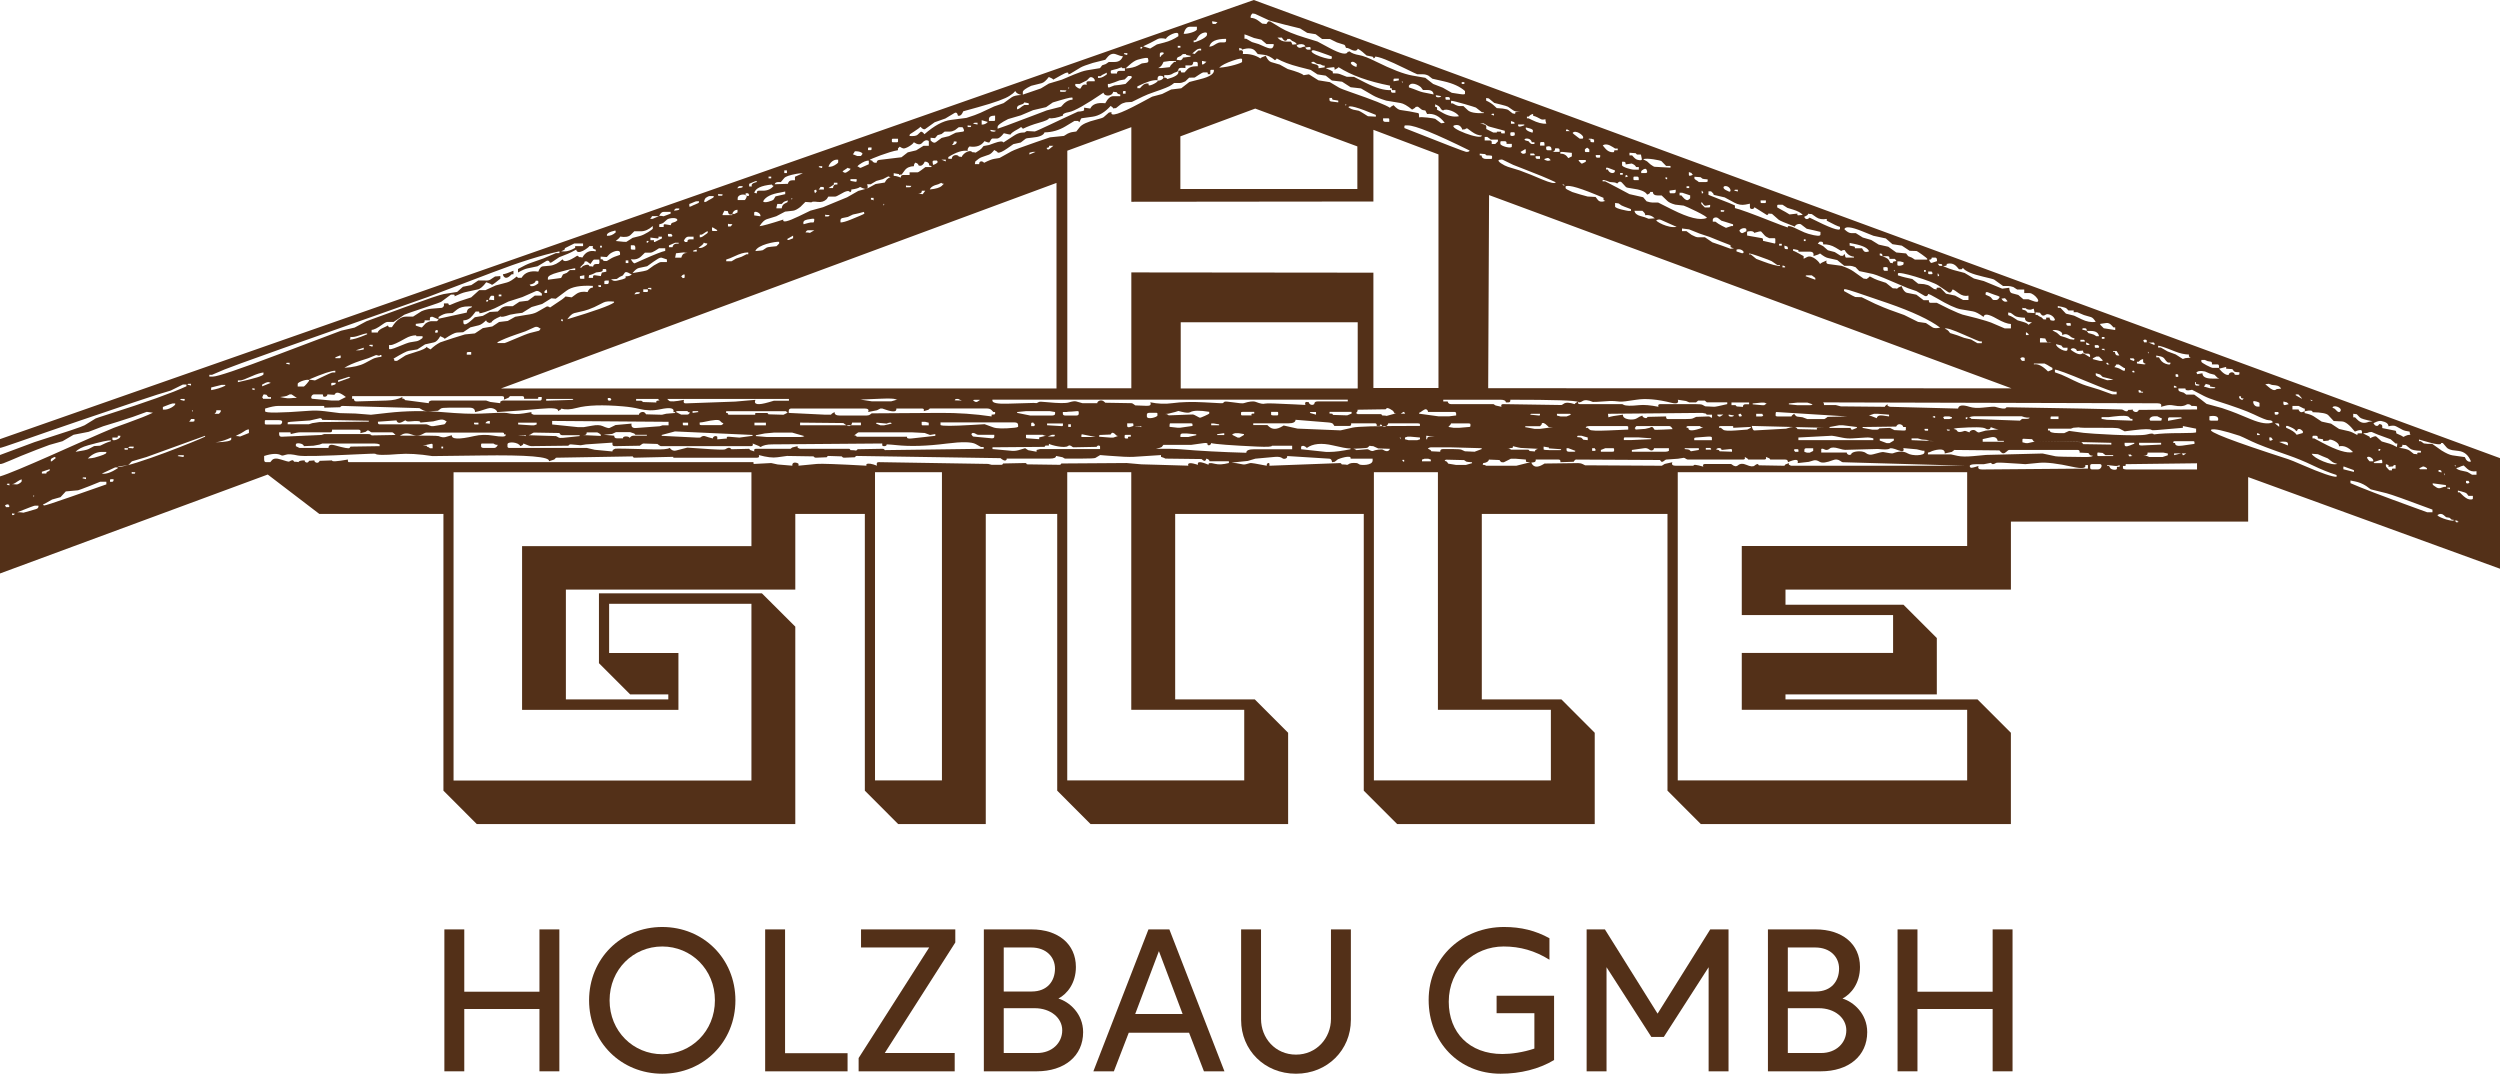 <?xml version="1.0" encoding="utf-8"?>
<!-- Generator: Adobe Illustrator 26.1.0, SVG Export Plug-In . SVG Version: 6.00 Build 0)  -->
<svg version="1.1" id="CutLayer" xmlns="http://www.w3.org/2000/svg" xmlns:xlink="http://www.w3.org/1999/xlink" x="0px" y="0px"
	 viewBox="0 0 2039.83 876.08" style="enable-background:new 0 0 2039.83 876.08;" xml:space="preserve">
<style type="text/css">
	.st0{fill-rule:evenodd;clip-rule:evenodd;fill:#533018;}
	.st1{fill:#533018;}
</style>
<path class="st0" d="M2002.74,425.1c0.15-0.34,0.87-0.45,2.16-0.36c0.22,0.71,0.7,1.06,1.44,1.08c-0.69,0.29-1.41,0.42-2.16,0.36
	c-0.09-0.27-0.21-0.62-0.48-0.72L2002.74,425.1z M2001.94,424.81v-0.72h-1.44l-1.81-1.62l-2.81-0.47l-1.94-1.67
	c-1.53-1.32-3.18-1.39-4.95-0.2C1987.47,421.15,1998.52,425.34,2001.94,424.81z M9.85,420.27h0.72c0.73,0,1.21-0.36,1.44-1.08
	c0.48-0.03-1.91-0.23-1.44-0.12c0.25,0.06-0.95-0.34-0.72-0.24V420.27z M28.49,412.57c-0.59,0-5.39,1.8-14.39,5.4
	c1.35-0.05,2.47-0.01,3.36,0.12l1.68,0.24l10.07-2.88c1.44-0.41,2.16-1.13,2.16-2.16v-0.72H28.49z M4.09,412.71
	c0.49,0.19,0.73,0.55,0.72,1.08h2.16c0.49,0,0.73-0.36,0.72-1.08c-0.49-0.19-0.73-0.55-0.72-1.08c-0.48-0.1-0.96-0.1-1.44,0
	C4.74,411.8,4.26,412.16,4.09,412.71z M27.37,404.77l0.12,0.96c0.29-0.44,0.41-0.92,0.36-1.44h-0.72L27.37,404.77z M2005.47,401.7
	h1.44l1.61,1.61c2.56,2.56,4.67,3.95,6.3,4.15c1.92,0.23,2.88-0.01,2.88-0.72v-2.16h-3.6l-1.32-1.74c-0.47-0.62-1.95-1.24-4.43-1.86
	l-2.88-0.72V401.7z M1996.83,398.6c0.96,0,1.68,0.24,2.16,0.72v-1.44h-2.16V398.6z M6.25,394.64c-0.41,0-0.65,0.24-0.72,0.72
	l2.16,0.72v-1.44H6.25z M1984.88,395.07c0,0.52,1.06,1.4,3.17,2.66c1.12,0.67,2.22,0.82,3.31,0.46l1.44-0.48l1.44-0.48h1.44v-1.44
	l-10.79-1.44V395.07z M81.76,393.06l-8.68,3.51c-5.87,2.27-9,3.43-9.39,3.47l-10,0.93l-4.32,4.68l-6.86,1.93l-6.09,3.47l-1.44,0.36
	c0.49,0.19,0.73,0.55,0.72,1.08c1.11,0.04,8.23-2.25,21.36-6.88c19.3-6.8,29.21-10.27,29.72-10.39v-2.16H81.76z M1917.8,394.22
	c8.67,3.85,26.04,10.5,52.13,19.95l10.47,3.8h4.32v-2.16c-21.29-7.98-33.79-12.44-37.51-13.36l-12.85-3.19l-3.73-2.73
	c-2.82-1.83-5.9-3.08-9.22-3.75l-3.6-0.72V394.22z M2012.09,393.78c0,0.68,2.05,1.37,2.88-0.36c-0.49-0.19-0.73-0.55-0.72-1.08
	h-2.16V393.78z M14.39,392.76c-1.77,1.21-2.83,1.86-3.18,1.95l-1.44,0.36c0.8-0.04,1.6,0,2.4,0.12c1.19,0.18,2.15,0.07,2.88-0.32
	c1.75-0.94,2.63-1.71,2.63-2.32v-1.44C16.89,391.26,15.79,391.81,14.39,392.76z M90.49,390.97c-0.48,0-0.72,0.24-0.72,0.72v1.44
	h1.44c0.96,0,1.44-0.48,1.44-1.44v-0.72H90.49z M68.02,389.53c-0.41,0-0.65,0.24-0.72,0.72l2.88,0.72v-1.44H68.02z M1994.26,386.98
	l0.12,0.96c0.29-0.44,0.41-0.92,0.36-1.44h-0.72L1994.26,386.98z M107.48,386.5h2.16c0.49,0,0.73-0.36,0.72-1.08
	c0.64-0.04-2.55-0.24-1.92-0.12c0.32,0.06-1.27-0.34-0.96-0.24V386.5z M1989.7,384.92c0.96,0,1.68,0.24,2.16,0.72
	c0.47-0.78,0.31-1.42-0.48-1.92c-0.37-0.24-0.93-0.32-1.68-0.24V384.92z M34.18,384.92v1.44h3.6c-0.02-0.76,0.44-1.33,1.38-1.7
	l1.14-0.45l0.36-1.44L34.18,384.92z M93.87,381.39l-10.79,5.04c3.17,0.63,7.49-0.81,12.95-4.32v-0.72H93.87z M1912.02,382.9
	l8.63,2.16v-1.44l-7.91-2.88h-0.72V382.9z M1980.27,382.18c0-0.24-2.4-2.04-3.6-1.44l-2.88,1.44c0.42,0.06,0.66,0.3,0.72,0.72h5.76
	V382.18z M1719.35,380.17h1.44l1.03,1.75c0.87,1.48,5.45,1.98,5.45,0.41v-1.44h2.16v-1.44c-1.18,0.62-2.38,0.86-3.6,0.72l-6.48-0.72
	V380.17z M2003.05,379.93l0.12,0.96c0.29-0.44,0.41-0.92,0.36-1.44h-0.72L2003.05,379.93z M2013.13,382.52l-2.91-2.71
	c-0.94,0.21-1.62,0.42-2.06,0.62l-1.95,0.9c-0.45,0.21-1.15,0.42-2.11,0.63c0.6,0.96,2.44,1.73,5.51,2.31
	c2.24,0.42,3.56,0.75,3.96,0.99l3.48,2.1h3.6v-2.88C2017.58,384.99,2015.08,384.34,2013.13,382.52z M1705.45,380.1v1.44
	c0,0.96,0.48,1.44,1.44,1.44h5.04c2.75,0,3.99-4.32,1.44-4.32h-6.48C1705.93,378.66,1705.45,379.14,1705.45,380.1z M1946.72,380.17
	c0,0.48,0.59,1.31,1.78,2.5l1.1,1.1h2.16c-0.31-0.96-0.07-1.44,0.72-1.44h2.16v-2.88h-0.72c-0.48,0-0.8,0.12-0.96,0.36l-0.48,0.72
	l-3.6,0.36v-1.44l-2.16-0.72V380.17z M1703.61,379.45h-2.16c0.85,2.66-2.59,3.14-10.33,1.44c-12.38-2.73-21.42-3.81-27.15-3.26
	l-11.44,1.1l-4.58-0.33c-12.19-0.88-18.58-1.13-19.17-0.75c-1.76,1.12-2.96,1.36-3.6,0.72l-0.72-0.72l-5.63,1.08h-5.82
	c-5.26,0-6.98,0.94-5.17,2.81c0.4,0.41,2.58-0.05,6.54-1.37c-0.82,1.94,0.14,2.9,2.88,2.88l86.34-0.72V379.45z M1735.06,383.05
	h57.56v-5.04l-58.28,0.72c0.31,0.96,0.07,1.44-0.72,1.44h-1.44v2.16C1732.9,382.81,1733.86,383.05,1735.06,383.05z M1144.28,375.92
	l0.72,0.72h0.72v-1.44h-1.44V375.92z M1936.57,377.14c0.42,0.06,0.66,0.3,0.72,0.72h6.48v-1.44c0-0.65-0.24-1.13-0.72-1.44
	L1936.57,377.14z M1165.3,374.27h-2.88l-2.16,0.72v1.44h7.19v-1.44L1165.3,374.27z M1180.21,375.06c-0.73-0.02-1.21,0.34-1.44,1.08
	c0.97,0.01,1.69,0.38,2.18,1.1l0.7,1.05l6.48,1.08h7.91l5.04-1.44v-0.72c-2.91-0.22-4.48-0.42-4.7-0.57l-1.78-1.23L1180.21,375.06z
	 M1236.43,374.27h-3.6l-5.76,2.88h-1.44c-0.64,0-1.18-0.33-1.62-0.99l-0.54-0.81l-8.63-0.36c-0.32,1.59-1.88,2.55-4.68,2.88
	l-0.36,1.44c0.81-0.08,1.45,0,1.92,0.24l0.96,0.48h24.46l11.51-2.88c-2.4,0-3.6-0.24-3.6-0.72v-1.44L1236.43,374.27z
	 M1503.43,377.14c-0.25-0.01-0.91-0.38-1.97-1.12c-1.76-1.23-3.7-1.43-5.79-0.61c-5.4,2.11-9.06,2.57-10.95,1.37
	c-1.84-1.17-3.52-1.53-5.04-1.08l-3.84,1.14l-4.55,0.51c-1.02,0.12-2.54,0.28-4.56,0.5c1.04-3.22-1.6-3.46-7.91-0.72
	c0.06-1.44-0.66-2.16-2.16-2.16h-12.23l-0.75-1.02l-1.42-0.57c-0.48-0.19-0.94-0.38-1.42-0.57c0.54,1.44,0.05,2.16-1.44,2.16h-12.95
	c-0.13-0.56-1.08-1.28-2.88-2.16c0.54,1.44,0.05,2.16-1.44,2.16h-44.61c-0.58,0-1.06-0.12-1.44-0.36c-1.2-0.76-1.92-1.12-2.16-1.08
	l-4.77,0.76l-4.81,0.34l-4.81,0.34c-0.38,0.03-0.97,0.38-1.78,1.06c-1.2,1.01-2.1,1.06-2.68,0.17l-0.58-0.87l-68.35-0.36
	c-0.64,0-1.18,0.32-1.62,0.99l-0.54,0.81l-10.79,0.36c0.2-1.44-0.28-2.16-1.44-2.16h-18.71c0.17,1.25-0.31,1.97-1.44,2.16
	l-2.16,0.36c1.66,3.8,4.86,4.29,9.6,1.44l1.2-0.72l27.34-0.36c1.4-0.02,2.72,0.28,3.94,0.89l1.82,0.91l62.6,0.36l2.37-1.48l3.14-0.7
	c0.69-0.15,1.73-0.39,3.13-0.69c-0.92,1.92,0.04,2.88,2.88,2.88h14.39c-0.37-1.16,2.27-0.92,7.91,0.72
	c-0.54-1.44-0.05-2.16,1.44-2.16h20.87c0.36,0,0.68,0.12,0.96,0.36c1.96,1.65,3.64,1.9,5.04,0.72c1.77-1.49,4.07-1.62,6.91-0.38
	c3.19,1.39,5.39,1.61,6.58,0.65c1.61-1.3,2.64-1.63,3.06-0.99l0.48,0.72l20.87,0.36l0.76-1.02l1.42-0.57
	c0.48-0.19,0.95-0.38,1.42-0.57v1.24c0.96,0.61,1.68,0.92,2.16,0.92h142.46L1503.43,377.14z M42.17,376.42l3.6-2.88
	c-0.53,0.01-0.89-0.23-1.08-0.72c-2.16,0.84-3.24,1.56-3.24,2.16v1.44H42.17z M1109.18,378.94c1.02,0.72,10.79,1.09,10.79-3.24
	v-1.44h-17.99c1.19-3.73-9.98,0.21-10.33,0.48l-2.62,2.03l-2.16,0.36c-0.21-1.84-0.93-2.8-2.16-2.88l-34.54-2.16
	c0.73,1.96-2.5,2.93-3.84,1.8c-1.18-0.99-3.25-1.35-6.23-1.08l-15.83,1.44l-6.17,1.84l-6.63,0.69c-1.47,0.15-3.68,0.39-6.63,0.71
	c2.07,0.09,5.19,0.57,9.35,1.44c1.04,0.22,2.97-0.14,5.8-1.08c0.71-0.24,5.26,0.48,13.63,2.16c-0.48-2.2,2.16-2.93,2.16-1.44v1.44
	l57.56-2.16c0.47-0.02,0.79,0.1,0.96,0.36l0.48,0.72l2.88,0.12l1.44,0.24c0.43-0.06,0.75-0.18,0.96-0.36
	c1.26-1.06,3.58-1.42,6.95-1.08C1107.52,377.91,1108.24,378.27,1109.18,378.94z M1933.54,376.42h2.88v-0.72
	c0-1.57-3.65-4.11-5.04-2.52C1930.96,373.67,1933.3,376.42,1933.54,376.42z M146.36,371.39c-0.65,0-1.13,0.24-1.44,0.72l4.32,0.72
	c0.48,0.08,0.72-0.16,0.72-0.72v-0.72H146.36z M1736.96,371.6c0.2,0.15,0.25,0.47,0.24,0.72c0.98,0.06,1.94-0.06,2.88-0.36
	c-0.74-0.02-1.22-0.37-1.44-1.08c-1.46-0.11-2.18,0.01-2.16,0.36L1736.96,371.6z M215.53,374.91c0,1.45,0.47,2.15,1.43,2.15h3.6
	l1.27-1.52c1.33-1.59,3.79-1.81,7.37-0.63c4.1,1.34,6.33,1.92,6.69,1.7c1.92-1.14,3.08-1.4,3.51-0.75l0.59,0.85l2.39,0.12
	c0.41,0.06,0.81,0.15,1.21,0.24c0.16-0.96,1.83-1.43,5.03-1.43c-0.4,1.24,2.06,2.65,3.13,1.08l0.47-0.72l4.32-0.35
	c-0.4,1.25,2.52,3.04,3.83,1.08l0.49-0.72l10.07-0.35c-0.35,1.15,3.95,0.91,12.95-0.72c-0.13,1.45,0.1,2.15,0.72,2.15h330.25
	c-0.31,1-0.07,1.49,0.72,1.44l13.67-0.72l5.28,1.16l6,0.5c1.99,0.16,4,0.34,5.99,0.5c-0.4-4.2,5.04-2.06,5.04-1.45v1.45l15.11-1.45
	c3.38-0.32,16.81,0.16,40.28,1.45v-1.24c1.39-0.88,4.26-0.47,8.64,1.24c-0.62-1.95-0.13-2.91,1.45-2.89l89.22,1.44l0.96,0.24
	c0.31,0.09,0.63,0.16,0.96,0.25l0.96,0.24h7.92c0.47,0,0.8-0.12,0.96-0.37l0.47-0.71l17.99-0.37c0.49,0,0.8,0.12,0.96,0.37
	l0.49,0.71l26.62,0.37c0.49,0,0.8-0.12,0.96-0.37l0.49-0.71l53.24-0.37l12.05,1.06l12.77,0.35l12.78,0.38
	c2.83,0.09,7.09,0.21,12.77,0.37c-0.94-2.45,1.7-2.68,7.9-0.72c-0.91-2.84,1.96-2.84,8.64,0c-0.5-1.56,1.22-1.84,5.13-0.8
	c2.95,0.77,6.74,0.56,11.41-0.65v-1.43h-15.82c0.02-0.93-0.83-1.65-2.52-2.17c-0.56,2.02-1.59,2.39-3.11,1.08l-0.84-0.71l-29.5-0.37
	l-1.16-0.58c-0.4-0.21-1.21-0.49-2.43-0.86v-1.44l-22.31,1.44c-3.45,0.22-10.48-0.09-21.1-0.94l-6.24-0.5l-3.88,2.31
	c-0.62,0.38-4.38,0.56-11.24,0.56h-13.67l-1.92-1.09l-2.64-0.54c-0.58-0.12-1.46-0.3-2.64-0.52c-0.02,1.43-1.7,2.15-5.04,2.15
	h-35.26c0.19,0.55-0.06,1.02-0.71,1.44c-0.71,0.44-1.84,0.07-3.42-1.12l-0.9-0.68l-117.28-1.8c-0.49,0-0.8,0.12-0.96,0.35
	l-0.49,0.72l-8.63,0.35c-0.71,0.03-1.18-0.09-1.45-0.35l-0.72-0.72l-10.79-0.35c-0.46-0.03-0.78,0.1-0.96,0.35l-0.47,0.72
	l-8.64,0.35c-0.69,0.03-1.18-0.09-1.45-0.35l-0.71-0.72l-21.59-0.35c-0.5,0-3.14,0.35-7.92,1.08c-3.67,0.56-8.72-0.04-15.11-1.8
	c0.55,1.44,0.06,2.15-1.43,2.15h-68.36v-0.71l-31.66,0.71c-0.49,0.03-0.81-0.09-0.96-0.35l-0.49-0.72l-62.59,1.08l-1.4,1.43
	l-2.18,0.74c-0.47,0.16-1.19,0.4-2.18,0.72c1.18-3.7-17.43-5.26-55.82-4.7c-25.8,0.38-38.87,0.55-39.25,0.49
	c-10.97-1.72-20.3-2.27-27.97-1.62c-11.24,0.93-17.47,0.84-18.7-0.28c-0.18-0.18-4.84-0.04-13.93,0.41
	c-29.25,1.46-45.65,1.8-49.14,1.02c-4.78-1.05-7.98-1.3-9.58-0.71c-2.02,0.71-3.32,0.92-3.91,0.58c-3.05-1.74-7.76-1.56-14.08,0.5
	V374.91z M1773.92,371.38l5.76-1.44h-5.76V371.38z M1780.73,370.66c0.2,0.15,0.24,0.47,0.24,0.72h0.72l2.16-1.44
	c-2.56-0.12-3.76,0-3.6,0.36L1780.73,370.66z M1907.04,378.51c-1.97-0.52-3.37-1.1-4.18-1.73l-3.55-2.76l-4.18-1.7l-3.91-1.72
	l-5.04-0.36C1887.89,374.11,1902.84,380.31,1907.04,378.51z M1724.23,371.38c-1.04,0-2.08,0-3.13,0h-3.13l-2.38-1.8l-3.6-0.36
	c-0.48-0.05-0.72,0.19-0.72,0.72v1.44c0,0.48,0.24,0.72,0.72,0.72h12.23V371.38z M1765.2,369.3h-12.95c0.18,1.25-0.3,1.97-1.44,2.16
	l-2.16,0.36c1.39-0.12,2.51,0,3.36,0.36l1.68,0.72h10.79l4.32-1.44v-1.44L1765.2,369.3z M83.14,368.72c-4.14,0-7.98,1.8-11.51,5.4
	c2.57-0.19,4.4-0.43,5.49-0.74c6.41-1.78,9.62-3.09,9.62-3.94v-0.72H83.14z M1467.41,367.21c0-0.48-0.24-0.72-0.72-0.72h-2.16
	c-0.49,0-0.73,0.36-0.72,1.08c0.49,0.19,0.73,0.55,0.72,1.08h2.88V367.21z M1591.79,370.74l5.5,1.22c2.92,0.64,7.08,0.72,12.48,0.22
	l10.79-0.99l11.51-0.29l11.51-0.29c3.84-0.1,7.67-0.19,11.51-0.29l11.51-0.29l10.53,2.26c1.39,0.3,9.39,0.5,24.01,0.61
	c4.08,0.03,6.24-0.33,6.48-1.08c-1.38,0.01-2.29-0.31-2.74-0.94l-0.86-1.22l-7.2-0.36c0.21-1.44-0.27-2.16-1.44-2.16h-56.12
	c-0.43,0-1.18,0.51-2.26,1.54c-1.64,1.56-3.13,1.6-4.47,0.13l-1.18-1.31l-36.7-0.36l-2.08,1.58l-2.92,0.65
	c-0.97,0.22-1.94,0.43-2.92,0.65c0.88-5.69-9.75-2.24-10.25-1.98c-1.36,0.72-2.5,1.14-3.42,1.26v1.44H1591.79z M1940.74,367.86h0.72
	l0.72-0.72v-0.72h-1.44V367.86z M101.65,366.92h2.16c0.49,0,0.73-0.36,0.72-1.08c0.64-0.04-2.55-0.24-1.92-0.12
	c0.32,0.06-1.27-0.34-0.96-0.24V366.92z M1278.2,367.14c0,0.96,0.72,1.44,2.16,1.44h4.32c0.41,0,0.65-0.24,0.72-0.72l-5.76-2.16
	h-1.44V367.14z M1299.08,367.86h2.16c0.49,0,0.73-0.36,0.72-1.08c-0.49-0.19-0.73-0.55-0.72-1.08h-2.16V367.86z M1349.48,365.7
	c0.3,0.95-1.61,2.95-3.84,1.08c-1.13-0.95-2.49-1.31-4.08-1.08l-10.07,1.44v1.44h27.34c1.19,0,2.15-0.24,2.88-0.72v-2.16H1349.48z
	 M1374.61,366.42c2.26,0.19,3.5,0.39,3.73,0.6l1.31,1.2l6.48-1.08v-1.44h-11.51V366.42z M1391.82,366.92h4.32v-0.72l-0.72-0.72h-0.9
	c-0.9,0-1.8,0-2.7,0V366.92z M1411.75,366.42l-7.19,0.72c0.63-1.96-3.79-2.04-4.32-0.36c0.51,0.06,0.89,0.13,1.15,0.19l1.09,0.28
	l0.65,0.97l10.07,0.36v-1.44C1413.19,366.56,1412.71,366.32,1411.75,366.42z M1473.68,365.77c-0.96,0-1.44,0.48-1.44,1.44v1.44
	l2.16,0.72h2.16l2.88-1.44v-2.16H1473.68z M1506.88,369.22c-0.31,0.97,1.75,2.88,3.6,1.44c0.05-2.38,8.8-3.5,11.9-1.05
	c1.73,1.37,3.7,1.73,5.9,1.09c4.81-1.4,7.63-2.01,8.45-1.85c4.57,0.91,7.15,1.26,7.74,1.03c4.82-1.87,8.82-1.86,11.98,0.01
	c3.98,2.36,13.76,1.89,13.76-0.68v-1.44h-1.44l-4.8-1.16l-5.51-0.5c-1.84-0.17-3.67-0.33-5.51-0.5c0.97,2.62-0.41,3.2-4.17,1.73
	c-3.86-1.52-6.15-1.97-6.87-1.37c-0.82,0.68-3.05,0.88-6.72,0.6l-3.12-0.24l-26.62,0.72c-0.9,0.02-2.58-0.34-5.04-1.08
	c-3.65-1.1-6.12-1.1-7.44,0c-1.5,1.26-2.94,1.5-4.32,0.72c-1.07-0.6-1.94-0.72-2.64-0.36v2.88H1506.88z M1165.03,366.06
	c0.49,0.24,0.86,0.42,1.11,0.55l1.09,0.58l0.69,1.03l7.19,0.36c-0.06-1.44,0.66-2.16,2.16-2.16h8.63c3.6,0,5.81,0.18,6.62,0.55
	l2.74,1.25l7.91,0.36l5.76-2.16v-0.72l-25.9-0.72h-15.11C1166.66,364.98,1165.7,365.34,1165.03,366.06z M1317,366.42
	c0-0.48-0.24-0.72-0.72-0.72h-6.48l-3.6,1.44v1.44h9.35c0.96,0,1.44-0.24,1.44-0.72V366.42z M106.18,364.4
	c-0.73,0-1.21,0.36-1.44,1.08c-0.8,0.04,3.19,0.24,2.4,0.12c-0.4-0.06,0.81,0.35,1.2,0.24c0.48-0.13,0.72-0.37,0.72-0.72v-0.72
	H106.18z M360.13,365.84h1.44v-1.44h-1.44V365.84z M1247.55,367.28l0.48,0.72l4.32,0.36c-0.02-0.92,0.82-1.64,2.52-2.16l-14.03-0.72
	c-0.65-0.03-2.81-0.51-6.48-1.44c0.28,0.88,0.04,1.36-0.72,1.44l-3.6,0.36c0.85-0.08,1.49,0.04,1.92,0.36l0.96,0.72h13.67
	C1247.07,366.92,1247.39,367.04,1247.55,367.28z M1259.48,366.56c0,0.48,1.68,0.72,5.04,0.72h8.63c0.41,0,0.65-0.24,0.72-0.72
	l-10.07-0.72v-0.72l-4.32-0.72V366.56z M1116.85,366.92c1.81,1.16,3.25,1.4,4.32,0.72c0.68-0.43,6.17-1.37,7.2-0.72
	c2.83,1.8,4.75,1.57,5.76-0.72c-2.14-0.07-3.74-0.12-4.81-0.15l-4.81-0.15l-4.06-1.86l-1.92-0.12l-0.96-0.24l-1.73,1.55
	c-0.26,0.24-2.09,0.44-5.47,0.61l-7.2,0.36c1.03-0.1,1.83,0.02,2.4,0.36l1.2,0.72l8.63-0.72
	C1115.92,366.52,1116.4,366.64,1116.85,366.92z M825.62,367.85h2.16c1.45,0,4.09-0.64,7.91-1.92l0.72-0.24l2.55,1.64l3.4,0.62
	c0.75,0.14,1.89,0.34,3.4,0.62l0.03-1.45c0.63-0.16,1.11-0.28,1.42-0.36l1.43-0.36h48.93v-2.16c0-0.73-1.73-1.02-2.28-0.36
	l-0.6,0.72l-18.71,0.36c-0.35,0.01-0.67-0.11-0.96-0.36c-1.49-1.25-2.68-1.49-3.6-0.72c-2.58,2.16-14.03-0.66-15.59-1.8v1.44
	c-0.46,0-0.93,0-1.39,0h-1.39l-0.81,1.08l-42.45,0.36v1.44L825.62,367.85z M1975.3,367.86c-4.61-0.15-7.57-0.77-8.87-1.86
	l-3.36-2.82l-1.92-0.12l-0.96-0.24c0.16,1.16-0.32,1.88-1.44,2.16l-1.44,0.36c4.58,0.57,7.5,1.34,8.75,2.32l3.48,2.72l1.92,0.12
	l0.96,0.24c-0.31-0.96-0.07-1.44,0.72-1.44h2.16V367.86z M242.38,364.52c0.32,0.16,0.64,0.32,0.96,0.48l0.96,0.48h23.74
	c-0.01-2.39,1.67-3.1,5.04-2.16c7.57,2.13,11.61,2.86,12.11,2.19l0.84-1.11l23.74-0.36v-1.44c-1.12-0.48-2.56-0.72-4.32-0.72h-42.45
	l-2.3,0.88l-2.45,0.46l-2.45,0.46l-7.91,0.36c0.01-2.31-6.48-3.16-6.48-1.44v1.44C241.74,364.2,242.06,364.36,242.38,364.52z
	 M351.56,362.17l-6.48,1.44h2.88l0.59,0.92l1.27,0.42l1.02,0.82H353v-2.88C353,362.2,352.52,361.96,351.56,362.17z M392.53,362.6
	v1.44c0,0.96,0.72,1.44,2.16,1.44h8.63c1.1,0,2.06-0.84,2.88-2.52c-1.03,0.1-1.83-0.02-2.4-0.36l-1.2-0.72h-9.35
	C392.77,361.88,392.53,362.12,392.53,362.6z M1016.9,369.44c-0.08-1.92,2.08-2.88,6.48-2.88h30.94v-2.88h-16.55
	c0.27,0.85-3.72,1.09-11.98,0.71c-21.48-0.99-34.03-1.95-37.66-2.86c0.28,0.88-1.34,2.55-2.88,1.44c0.41-1.28-0.55-1.76-2.88-1.44
	l-10.36,1.44h-11.37h-11.37l-1.39,1.77c-0.47,0.34-2.04,0.83-4.73,1.46c9.41-0.09,16,0.03,19.79,0.36
	C978.76,367.92,996.75,368.88,1016.9,369.44z M1081.78,368.72h3.6c3.75,0,9.26-0.72,16.55-2.16v-0.72h-1.44
	c-1.75,0-6.04-0.81-12.89-2.42c-9.3-2.19-16.4-1.5-21.29,2.06c-1.81-1.81-3.37-2.17-4.68-1.08v2.16L1081.78,368.72z M1733.53,362.74
	c0,1.63,1.44,1.87,4.32,0.72l3.6-1.44v-0.72h-7.92V362.74z M1745.34,362.74c0,0.57,0.96,0.81,2.88,0.72l15.11-0.72v-1.44h-17.99
	V362.74z M414.04,364.04c0,0.96,0.48,1.44,1.44,1.44h63.32l6.47,1.51l7.19,0.68c1.6,0.16,4.01,0.38,7.21,0.69
	c-0.11-0.92,0.7-1.67,2.42-2.25c0.62-0.2,10.93-0.02,30.92,0.56c7.46,0.21,11.93-0.19,13.43-1.2c1.47,1.92,3.14,2.65,5.04,2.16
	l9.32-2.4l11.18,0.75c12.34,0.93,18.94,1.12,19.8,0.57c2.05-1.3,3.49-1.55,4.32-0.72l0.72,0.72l14.39-0.36l0.98,1.05l1.67,0.55
	c0.37,0.13,0.92,0.31,1.66,0.55c-0.53-1.44-0.05-2.16,1.44-2.16h28.06l1.45-1.08l2.16-0.54c0.48-0.12,1.2-0.3,2.15-0.53v1.23
	c0.93,0.61,1.65,0.92,2.16,0.92h39.57c0.49,0,0.81,0.12,0.96,0.36l0.48,0.72l2.88,0.12l1.44,0.24l0.96-0.36l0.48-0.72l20.15-0.36
	c0.71-0.01,1.19,0.11,1.44,0.36l0.72,0.72l80.58-1.08v-1.44h-2.16l-4.3-2.39c-3.36-1.87-11.24-2.01-23.65-0.43
	c-16.19,2.07-29.88,2.49-41.08,1.27c-2.64-0.29-5.3-0.5-7.96-0.61c0.24,1.82-3.6,1.82-3.6,0.72v-1.44l-89.94,0.72
	c-4.16,0.03-7.28,0.75-9.35,2.16c-0.6-0.52-1.98-1.16-4.13-1.94c-0.79-0.29-1.58-0.6-2.34-0.93c0.53,1.44,0.05,2.16-1.44,2.16
	h-73.39c-0.32,0-0.98-0.37-1.97-1.12l-0.9-0.68l-11.51-0.36c-0.31-0.01-0.97,0.36-1.97,1.12l-0.9,0.68l-20.15,0.36
	c-1.44,0.03-2.16-0.46-2.16-1.44v-1.44l-21.59,1.44l-1.44,0.24l-1.44,0.23l-1.44,0.24l-7.91-0.72c-0.66-0.06-1.14,0.06-1.44,0.36
	l-0.72,0.72l-30.22,0.36c-0.98,0.01-3.14-0.71-6.48-2.16c0.02,0.91-0.82,1.63-2.52,2.16c-1.35-3.4-10.43-3.98-10.43-1.44V364.04z
	 M1866.8,363.46v-1.44c0-1.58-2.4-2.06-7.19-1.44L1866.8,363.46z M1790.54,360.73c0-0.48-0.24-0.72-0.72-0.72H1774
	c-0.48,0-0.72,0.24-0.72,0.72v0.72h1.44c-0.09,2,1.83,2.72,5.76,2.16l10.07-1.44V360.73z M72.01,363.3
	c-4.91,1.36-8.35,3.14-10.32,5.35c5.88-0.88,9.4-1.64,10.57-2.26l4.54-2.42l4.91-0.31l4.28-2.04c0.96-0.46,2.45-0.99,4.48-1.61
	v-0.72C88.19,359.19,82.03,360.52,72.01,363.3z M1696.8,360.59c1.13,0.02,1.87,0.29,2.22,0.81l0.66,0.99l23.02,0.36v-1.44
	l-59.72-1.44L1696.8,360.59z M1973.73,360.01h1.44l2.51,1.79c1.49,0.24,2.6,0.37,3.34,0.37h3.5l7.67,5.42
	c3.77,2.33,6.74,3.65,8.92,3.96l10.03,1.42l1,2.01c1.18,1.54,2.53,2.08,4.03,1.59c-2.01-5.17-5.37-8.05-10.07-8.63l-5.14-0.64
	c-2.28-0.5-3.81-1.21-4.6-2.13l-3.21-3.71h-1.44c0.6,1.86-4.2,1.26-14.39-1.8l-3.6-1.08V360.01z M1533.73,359.43l5.76,2.16h2.16
	l3.6-2.16v-1.44h-11.51V359.43z M1559.72,359.14l17.99,0.72h-2.88l-2.98-0.95l-3.7-0.28l-3.4-0.93h-5.04V359.14z M1653.03,361.59
	h1.44l6.48-1.44c-0.9,0.33-1.63,0.08-2.18-0.76l-0.69-1.04l-7.2-0.36c-0.48-0.02-0.72,0.22-0.72,0.72v2.16L1653.03,361.59z
	 M177.9,360.58l-2.16,0.36c8.63-0.3,12.95-1.14,12.95-2.52v-1.44C184.52,358.88,180.92,360.08,177.9,360.58z M1142.29,357.46
	l0.12,0.96c0.29-0.44,0.41-0.92,0.36-1.44h-0.72L1142.29,357.46z M1330.69,359.07l16.55-0.72v-0.72l-10.07-0.72h-11.51
	c-0.48,0-0.72,0.24-0.72,0.72v1.44H1330.69z M1635.02,359.72h-5.04c-0.56-2.65-2.48-3.61-5.76-2.88l-6.48,1.44v2.16h17.27V359.72z
	 M1851.61,358.35c0,1.51,0.96,1.63,2.88,0.36c-0.48-0.72-0.82-1.18-1.03-1.39l-0.41-0.41h-1.44V358.35z M1150.69,356.27h-2.16
	l-2.16,0.72v1.44l2.88,0.72h7.2l2.16-0.72v-1.44L1150.69,356.27z M1393.18,356.27l-9.35,0.72c-0.96,0.07-1.44,0.31-1.44,0.72v1.44
	h14.39v-2.16C1396.78,356.32,1395.58,356.08,1393.18,356.27z M96.03,355.55c0.31,0.96,0.07,1.44-0.72,1.44h-3.6v1.44
	c0,2.16,6.48-0.49,6.48-2.16v-0.72H96.03z M119.54,372.89l-11.91,3.53l-2.69,2.78c-0.29,0.3-1.61,0.57-3.96,0.82
	c-3.25,0.34-4.88,0.7-4.87,1.08c12.42-0.45,66.47-22.31,71.23-24.82v-0.72C136.06,366.94,120.12,372.71,119.54,372.89z
	 M1163.72,358.42h0.72c-0.06-1.44,0.66-2.16,2.16-2.16h4.32l-7.19-0.72V358.42z M1290.44,355.55h-2.88c-0.49,0-0.73,0.36-0.72,1.08
	c2.07,0.08,3.32,0.34,3.75,0.79l1.29,1.36l3.6,0.36v-2.16L1290.44,355.55z M1467.36,359.14h61.16v-1.44
	c-1.89-0.6-3.81-0.84-5.76-0.72l-11.51,0.72c-2.64,0.16-5.28-0.02-7.91-0.57c-5.28-1.09-8.16-1.62-8.64-1.59l-27.34,1.44V359.14z
	 M1895.46,358.43l-4.32-0.72c0.21-1.44-0.27-2.16-1.44-2.16h-2.16c-0.48,0-0.72,0.24-0.72,0.72v1.44h1.44l6.5,3.46
	c11.94,6.35,20.33,8.92,25.16,7.69c-3.92-4.04-7.75-5.59-11.51-4.68c0.58-3.3-6.92-6.15-7.79-5.4l-0.84,0.72l-3.6,0.36
	C1895.62,359.92,1895.38,359.44,1895.46,358.43z M837.13,356.91c0,0.45,0.24,0.68,0.72,0.72l10.07,0.72v-1.44l5.76-1.44
	c-0.81,0.08-1.45,0-1.92-0.24l-0.96-0.48h-13.67V356.91z M858.44,354.75l-3.6,1.44h4.32c0.96,0,1.44-0.24,1.44-0.72v-0.72H858.44z
	 M918.34,354.83c-0.48,0-0.72,0.24-0.72,0.72v1.44c0,0.76,0.96,1,2.88,0.72c-0.31-0.96-0.07-1.44,0.72-1.44h1.44v-1.44H918.34z
	 M427.11,355.35c1.27-0.12-5.12,0.08-3.84,0.12c-1.28,0.04,5.11,0.24,3.84,0.12c-0.64-0.06,2.55,0.34,1.92,0.24v-0.72
	C429.66,355.01,426.47,355.41,427.11,355.35z M798.32,354.75c-0.58,0-1.06-0.12-1.44-0.36c-2.4-1.53-3.84-1.53-4.32,0
	c0.73,1.18,1.21,1.78,1.44,1.8l15.11,1.44c1.44,0.14,2.16-0.34,2.16-1.44v-1.44H798.32z M883.07,354.39
	c-0.48-0.1-0.72,0.14-0.72,0.72v1.44h11.51L883.07,354.39z M906.17,357.06h2.16l4.32-1.44c-0.75,0.27-1.47,0.02-2.18-0.76
	c-1.74-1.9-3.01-2.25-3.81-1.04l-0.48,0.72l-8.63,0.36c-0.48,0.02-0.72,0.26-0.72,0.72v0.72L906.17,357.06z M969.61,356.55
	l6.48-1.44v-0.72l-7.92-0.72h-2.88c-1.44,0-2.16,0.48-2.16,1.44v1.44H969.61z M998.19,353.53l-5.04,0.72v0.72h5.76v-1.44H998.19z
	 M1005.61,354.18v0.72l4.32,2.16h1.44l3.6-2.16v-0.72l-4.32-0.72h-2.88L1005.61,354.18z M1841.6,354.97h2.16v-0.72l-1.44-0.72h-0.24
	h-0.24h-0.24V354.97z M490.22,354.97c0-0.48-0.6-1.02-1.79-1.62l-1.09-0.54h-8.63c0.06,1.44-0.66,2.16-2.16,2.16h-1.44l15.11,0.72
	V354.97z M499.48,354.06l-3.47,0.35c-0.77,0.08-1.93,0.19-3.47,0.35l8.63,0.72c-0.06,1.44,0.66,2.16,2.16,2.16h5.04
	c-0.62-1.93,4.57-2.08,5.4-0.36c0.82-1.2,1.9-1.8,3.24-1.8h10.79v-0.72h-9.35l-0.98-1.05l-1.67-0.56l-1.67-0.56h-11.51
	L499.48,354.06z M616.75,355.11v0.72l8.63,0.72h28.06c1.19,0,2.15-0.24,2.88-0.72l-10.07-2.88h-14.39l-7.91,0.72L616.75,355.11z
	 M758.84,354.9l-4.36-1.62l-5.38-0.27l-5.38-0.27h-43.17c-0.28,0-1.08,0.54-2.42,1.63c-0.38,0.31-0.77,0.61-1.18,0.88
	c0.67-0.05,1.15,0.07,1.44,0.36l0.72,0.72h41.01c-0.41,1.27,0.79,1.75,3.6,1.44l19.43-2.16v-1.44L758.84,354.9z M1938.8,356.12
	l4.53,4.07l6.38,1.85c1.41,0.41,3.41,1.31,6,2.71l0.36-2.88h-1.44l-4.04-3.46l-5.19-1.88l-5.18-1.89l-5.01-2.13
	c-1.06-0.06-1.86,0.02-2.4,0.24l-1.2,0.48l-3.6,0.36l0.48,0.12l0.24,0.24l4.32,2.16c0.2,0.1,0.43,0.26,0.48,0.48l0.24,0.96
	C1936.61,356.14,1938.28,355.66,1938.8,356.12z M363.55,356.59l2.57-0.74c0.57-0.17,1.43-0.41,2.57-0.74
	c-0.37,3.34,5.69,3.57,18.17,0.69c4.94-1.14,10.05-1.27,15.33-0.39c6.92,1.15,10.38,1.05,10.38-0.3v-0.72h-1.44
	c0.46-0.96-0.02-1.44-1.44-1.44h-61.88c-0.57,0-1.4,0.33-2.51,0.98c-2.86,1.69-5.81,1.94-8.85,0.75c-3.54-1.39-6.45-1.38-8.72,0.04
	c-0.48,0.3-0.98,0.55-1.5,0.75c20.3-0.12,30.85,0,31.66,0.36C360.07,356.8,361.95,357.05,363.55,356.59z M455.67,356.91
	c0.66,0.42,1.86,0.54,3.6,0.36l13.67-1.44v-0.72h-13.67c-1.12,0-1.86-0.27-2.22-0.81l-0.66-0.99l-20.87-0.36l-1.46,0.74l-1.31,0.9
	c-0.49,0.25-1.01,0.42-1.55,0.52l22.3,0.72C453.85,355.84,454.57,356.2,455.67,356.91z M585.26,358.49l7.91-0.72
	c-0.51-1.08-0.03-1.56,1.44-1.44l8.63,0.72l10.79-1.44v-0.72l-63.32-2.88l-10.79,2.88v0.72l28.78,1.44h2.16
	c0.35,0,0.68-0.12,0.96-0.36c1.18-1,2.49-1.21,3.93-0.65c1.09,0.43,3.06,1,5.91,1.73c-0.31-0.97,1.75-2.88,3.6-1.44V358.49z
	 M198.71,352.26c-0.87,0.61-1.58,1.04-2.12,1.3c-2.57,1.2-4.01,1.96-4.3,2.27c0.97-0.05,1.77-0.01,2.4,0.12l1.2,0.24l7.2-2.88v-2.88
	C202.14,350.27,200.68,350.88,198.71,352.26z M227.75,354.18c0,1.5,0.72,2.22,2.16,2.16l32.38-1.44l0.72-0.24l0.72-0.24l0.72-0.24
	h35.97c0.96,0,1.6,0.12,1.92,0.36l0.96,0.72l19.43-0.36c-1.3-1.44-2.25-2.16-2.88-2.16H303.3c-0.35,0-0.67-0.12-0.96-0.36
	c-1.28-1.08-2.16-1.43-2.64-1.08l-1.45,1.08l-2.15,0.54c-0.48,0.12-1.2,0.3-2.15,0.54c0.61-1.92,0.14-2.88-1.44-2.88h-21.59
	c0.21,1.44-0.27,2.16-1.44,2.16h-24.46c-1.49,0-4.13,0.48-7.92,1.44c0.31-0.96,0.07-1.44-0.72-1.44h-8.63V354.18z M1570.3,350.65
	c0,0.48,0.24,0.72,0.72,0.72h2.16v-1.44h-2.88V350.65z M1588.88,351.37h1.44c0.41,0,0.65-0.24,0.72-0.72l-2.88-0.36
	C1588.65,350.48,1588.89,350.84,1588.88,351.37z M1866.93,374.62c1.76,0.56,5.67,2.16,11.75,4.8c15.29,6.62,24.57,9.82,27.82,9.59
	v-1.44c-6.03-1.89-12.62-4.55-19.76-7.98c-6.39-3.07-12.95-5.77-19.68-8.11c-14.92-5.17-24.87-8.96-29.85-11.36
	c-5.74-2.77-9.01-4.28-9.79-4.54c-13.11-4.29-20.81-5.98-23.09-5.07C1800.69,351.96,1821.56,359.99,1866.93,374.62z M1594,349.93
	l2.16,0.72l0.96,1.2c0.76,0.94,2.67,0.86,5.76-0.24c0.47-0.17,1.82,0.23,4.08,1.2c0.01-1.42,3.34-2.91,5.16-1.26
	c1.14,1.04,2.06,1.45,2.76,1.26l5.16-1.45l5.34-0.53c1.19-0.12,2.96-0.3,5.34-0.53c-1.99-0.2-4.14-0.8-6.48-1.8
	c0.26,0.8-1.27,3.02-4.32,1.08c-1.79-1.14-9.22-1.26-22.31-0.36C1595.9,349.33,1594.7,349.57,1594,349.93z M1672.44,351.22
	c-0.06,1.44,2.27,2.16,7.01,2.16h4.85l3.97-1.8l11.83,1.6c4.21,0.57,44.59,3.23,51.72,1.28c3.39-0.93,5.23-0.93,5.51,0
	c4.86-0.72,12.21-1.08,22.04-1.08c8.33,0,12.5-0.24,12.5-0.72v-2.88c-0.95-0.19-3.35-0.67-7.18-1.44c-1.2-0.24-2.41-0.48-3.61-0.72
	v1.44c-0.45,0.01-7.4,0.61-20.87,1.8c-2.75,0.24-4.27,0.24-4.56,0c-1.16-0.98-6.12-0.92-14.89,0.18l-7.17,0.9l-4.45-2.3
	c-0.92-0.47-6.63-0.67-17.14-0.58c-10.45,0.09-15.73-0.03-15.83-0.36c-0.98,0.07-1.72,0.12-2.21,0.16l-2.22,0.16l-2.05,0.76H1671
	v1.44H1672.44z M1327.08,347.63h-30.22c-1.19,0-2.15,0.24-2.88,0.72v0.72h1.44l1.73,1.55c0.89,0.8,5.83,1,14.82,0.61l16.55-0.72
	v-2.16C1328.51,347.87,1328.03,347.63,1327.08,347.63z M1334.69,348.17c-0.2,0.2-0.5,0.62-0.89,1.25c0.49,0.19,0.73,0.55,0.72,1.08
	c1.73-0.12,3.03-0.21,3.89-0.28l3.89-0.28l3.73-0.88c1.3-0.9,2.26-0.9,2.88,0l1.02,1.49c0.15,0.21,2.69,0.2,7.62-0.05l7.2-0.36
	c-0.82-1.68-1.78-2.52-2.88-2.52h-26.62L1334.69,348.17z M1376.12,348.35v0.72h1.44c-0.13,2.89,3.95,2.77,12.23-0.36
	c-0.85,0.08-1.49-0.04-1.92-0.36l-0.96-0.72h-9.35C1376.6,347.63,1376.12,347.87,1376.12,348.35z M1414.13,349.06
	c0.31-0.96,0.07-1.44-0.72-1.44h-9.35c-0.96,0-1.44,0.24-1.44,0.72v0.72h1.44l1.97,1.56c1.06,0.84,4.48,1.04,10.27,0.6l9.35-0.72
	l0.96-0.48c0.32-0.16,0.64-0.32,0.96-0.48c0.32-0.16,0.64-0.32,0.96-0.48v-0.72L1414.13,349.06z M1431.43,351.22l25.9-1.44
	l0.72-0.24c4.49-1.5,7.21-1.54,8.15-0.12l0.48,0.72l15.83,0.36c-0.31-0.96-0.07-1.44,0.72-1.44h5.76l-59.72-1.53
	C1429.83,350.04,1430.55,351.27,1431.43,351.22z M1865.29,348.99c4.49,1.85,7.37,3.77,8.63,5.76l5.04-1.44v-1.44l-0.48-0.48
	c-1.46-1.46-2.74-1.78-3.84-0.96c0.2,0.39-0.16,0.87-1.08,1.44c-0.57-1.17-2.01-2.25-4.32-3.24l-2.51-1.08h-1.44V348.99z
	 M929.55,348.01c1.11-0.12-4.48,0.08-3.36,0.12c-1.12,0.04,4.47,0.24,3.36,0.12c-0.56-0.06,2.24,0.34,1.68,0.24v-0.72
	C931.78,347.67,928.99,348.07,929.55,348.01z M1492.77,348.42v0.72h17.27c-0.2,0.62,0.65,1.76,1.44,1.44l3.6-1.44v-0.72l-11.51-1.44
	h-2.88L1492.77,348.42z M871.61,348.34h2.16v-2.16h-2.16V348.34z M1552.87,348.42c0.08-1.8-3.7-3.45-5.22-1.17l-0.54,0.81
	l-27.34,0.36v0.72l7.92,1.44h3.6c0.72,0,1.2-0.12,1.44-0.36l0.72-0.72l8.63-0.36l1.2,0.6c0.4,0.2,0.8,0.4,1.2,0.6l1.2,0.6l7.2,0.36
	c1.44,0.07,2.16-0.17,2.16-0.72v-2.16H1552.87z M919.71,347.55c0,1.12,0.96,1.36,2.88,0.72l2.16-0.72v-1.44
	c0-0.48-0.24-0.72-0.72-0.72h-4.32V347.55z M988.26,346.98h6.48v-0.72l-4.32-0.72h-2.16V346.98z M1198.34,345.47h-14.39
	c-0.06,0.54-0.78,1.5-2.16,2.88l4.32,0.72h4.32l8.63-0.72c0.48-0.04,0.72-0.28,0.72-0.72v-1.44
	C1199.78,345.71,1199.3,345.47,1198.34,345.47z M1257.82,346.47l-0.65,0.65l-0.65,0.65h-11.51c-0.41,0-0.65,0.24-0.72,0.72
	l7.91,1.44h4.32l10.79-1.44h-3.6l-1.1-1.08c-2.28-2.26-3.83-2.86-4.66-1.79L1257.82,346.47z M1859.67,348.27v-1.44
	c0-0.96-0.48-1.44-1.44-1.44h-2.16L1859.67,348.27z M386.77,345.61c0,0.48,0.24,0.72,0.72,0.72h2.88v-1.44h-3.6V345.61z
	 M433.56,347.05h2.16l2.16-0.72v-1.44h-15.11v1.44L433.56,347.05z M557.12,346.33c0,0.48,0.24,0.72,0.72,0.72h3.6v-2.16h-4.32
	V346.33z M615.58,347.05h9.35v-2.16h-9.35V347.05z M714.8,345.61l3.6,1.44h2.88l6.48-1.44c-0.42-0.06-0.66-0.3-0.72-0.72
	c-0.99-0.08-1.79,0-2.4,0.24l-1.2,0.48l-7.91-0.72C715.12,344.85,714.88,345.09,714.8,345.61z M792.56,346.75l10.8-0.64l7.08,2.59
	c2.93,1.07,8.73,1.17,17.39,0.29c1.41-0.15,2.37-0.38,2.88-0.72v-1.44c0-1.44-0.96-2.16-2.88-2.16h-60.44v2.16
	C768.87,347.68,777.26,347.65,792.56,346.75z M844.25,345.9c-0.63-0.09-0.99-0.45-1.08-1.08c-1.2-0.12-1.8,0.12-1.8,0.72v2.16h2.16
	C844.13,347.7,844.37,347.1,844.25,345.9z M854.34,345.54v1.44l12.23,0.72c0.48,0.03,0.72-0.21,0.72-0.72v-1.44H854.34z
	 M960.75,348.99h2.16l10.07-1.44v-1.44c0-0.48-0.48-0.72-1.44-0.72H955c-0.48,0-0.72,0.48-0.72,1.44v1.44L960.75,348.99z
	 M695.27,344.82c-0.69,3.32-2.67,3.76-5.93,1.31l-1.27-0.95l-35.26-0.36v2.16h49.65v-2.16H695.27z M752.02,346.33
	c0,0.48,0.24,0.72,0.72,0.72h5.04v-2.16l-2.88-0.72h-2.88V346.33z M396.06,345.32l3.6,0.36v-2.16
	C397.91,343.38,396.71,343.98,396.06,345.32z M545.49,344.17l-94.98-0.72v2.88l20.87,2.16h5.04c0.26,0,2.5-0.39,6.72-1.17
	c3.63-0.67,6.44-0.58,8.42,0.28c3.19,1.38,5.1,1.92,5.73,1.61l4.97-2.41l6.51-0.59c1.45-0.13,3.62-0.33,6.51-0.59
	c-0.4,2.61,0.8,3.81,3.6,3.6l19.43-1.44l0.72-0.24l0.72-0.24l0.72-0.24h5.04V344.17z M1034.08,346.83l1.2,1.12
	c2.84,2.65,6.52,2.6,11.05-0.12l1.06-0.64l11.26,2.52l11.72,0.48l11.72,0.48l11.72,0.48l9.89-2.26c3.91-0.89,19.08-1.34,45.51-1.34
	h9.35v-1.44c0-0.48-0.72-0.72-2.16-0.72h-23.74c0.12,0.87-2.29,4.18-5.04,2.16c0.2-0.39-0.16-0.87-1.08-1.44
	c-0.35,0.96-0.71,1.44-1.08,1.44h-2.16c0.21-1.44-0.27-2.16-1.44-2.16h-19.43c0.21,1.44-0.27,2.16-1.44,2.16h-12.23l-1.05-1.6
	c-0.44-0.67-1.77-1.09-3.99-1.27l-26.62-2.16c-0.09,1.92-2.01,2.88-5.76,2.88h-28.78v1.44H1034.08z M1960.28,350.68l-5.3-2.84
	c-1.32-0.71-3.38-0.71-6.17,0c0.06-2.1-1.86-3.54-5.76-4.32c-1.37-0.27-3.13,0.13-5.28,1.2c-0.4,0.2-0.8,0.4-1.2,0.6
	c0.63,1.01,1.11,1.61,1.44,1.8c1.43,0.81,2.51,0.45,3.24-1.08c1.68,0.01,2.52,0.61,2.52,1.8v1.44l10.79,2.16
	c0.25,0.05,0.41,0.29,0.48,0.72l0.24,1.44l1.97,0.9l1.95,0.87l1.84,1.12l1.82-0.91c1.1-0.55,2.41-0.85,3.93-0.89l-0.48-0.84
	l-0.24-1.68C1963.4,351.81,1961.47,351.32,1960.28,350.68z M227.57,342.8h-10.79c-0.48,0-0.72,0.24-0.72,0.72v2.16
	c0,0.48,0.48,0.72,1.44,0.72h10.79c0.68,0,1.16-0.24,1.44-0.72C230.85,343.76,230.13,342.8,227.57,342.8z M350.83,347.34
	c0.91,0.41,1.87,0.53,2.88,0.36l8.64-1.44c0.56-0.09,1.28-0.93,2.16-2.52c-0.36-0.01-0.68-0.13-0.96-0.36
	c-1.29-1.08-3.13-1.32-5.52-0.72l-4.56,1.15l-5.28,0.5c-1.17,0.11-2.93,0.28-5.27,0.5c0.48-1.29-2.32-1.61-8.4-0.96
	c-1.95,0.21-3.11-0.07-3.48-0.84c-0.35-0.04-0.95,0.2-1.8,0.72c-3.1,1.89-5.02,1.65-5.76-0.72l-15.11,1.08v0.72
	c0,0.96,0.48,1.44,1.44,1.44h38.13C348.27,346.26,349.23,346.62,350.83,347.34z M572.32,346.9h15.83c0.71,0,1.43-0.48,2.16-1.44
	l-1.44-0.72l-1.6-1.52c-1.04-0.98-5.19-0.66-12.46,0.96c-1.3,0.29-2.6,0.48-3.93,0.56v1.44C570.88,346.66,571.36,346.9,572.32,346.9
	z M155.79,341.87c0.06,0.42-0.42,1.14-1.44,2.16h2.88c0.96,0,1.44-0.24,1.44-0.72v-1.44H155.79z M252.89,343.08
	c-0.35,0.08-3.26,0.27-8.71,0.56c-6.3,0.34-9.45,0.71-9.45,1.1v1.44h17.27l2.78-0.92l2.93-0.44l2.93-0.44l40.29-0.36v-0.72
	l-38.13-0.72v-0.72l-1.44-0.72L252.89,343.08z M1603.93,341.94h0.72l0.72-0.72v-0.72h-1.44V341.94z M1780.47,341.22
	c-0.42-0.06-0.66-0.3-0.72-0.72h-9.35c-0.96,0-1.44,0.48-1.44,1.44v1.44L1780.47,341.22z M1578.22,339.56
	c-0.65,0-1.13,0.24-1.44,0.72l2.16,0.72v-1.44H1578.22z M1585.5,340.86c0.49,0.19,0.73,0.55,0.72,1.08h4.32l2.16-0.72v-0.72
	l-2.16-0.72h-3.6C1586.2,339.78,1585.72,340.14,1585.5,340.86z M1606.39,340.71c0.67-0.05,1.15,0.07,1.44,0.36l0.72,0.72l39.57,1.44
	l1.72-1.44h2.74c2.32,0,3.47-0.36,3.46-1.08c-1.77,0.13-3.21,0.01-4.32-0.36l-2.16-0.72h-38.13
	C1609.36,339.63,1607.68,339.99,1606.39,340.71z M1673.84,339.78c-0.48,0-0.72,0.24-0.72,0.72v1.44h6.48v-2.16H1673.84z
	 M1738.49,341.79l-1.49-1.54c-1.13-1.17-5.35-1.3-12.66-0.38l-3.84,0.48h-5.76v1.44l4.32,0.72l20.87,0.72v-1.44H1738.49z
	 M1753.69,342.15c0.49,0.19,0.73,0.55,0.72,1.08h8.63c0.48,0,0.72-0.24,0.72-0.72v-1.44h-0.72l-2.88-1.44h-2.16
	C1755.79,339.63,1754.35,340.47,1753.69,342.15z M1802.72,342.51c0,0.48,0.48,0.72,1.44,0.72h5.04c0.45,0,0.69-0.36,0.72-1.08
	c0.11-2.43-2.29-3.27-7.19-2.52V342.51z M1403.91,339.7l2.16-1.44c-3.64-0.13-5.32-0.01-5.04,0.36
	C1402.05,339.94,1403.01,340.3,1403.91,339.7z M1410.46,338.98c0,1.32,4.13,1.3,4.32,0l-4.32-0.72V338.98z M1249.33,337.62
	c-0.41,0-0.65,0.24-0.72,0.72l7.19,0.72c0.48,0.05,0.72-0.19,0.72-0.72v-0.72H1249.33z M1270.35,339.06l2.88,0.72h5.04l3.6-1.44
	c-0.42-0.06-0.66-0.3-0.72-0.72h-10.79V339.06z M1418.31,338.7c0.49,0.19,0.73,0.55,0.72,1.08h1.44c0.49,0,0.73-0.36,0.72-1.08
	c-0.49-0.19-0.73-0.55-0.72-1.08c-0.24-0.04-0.48-0.04-0.72,0C1418.98,337.73,1418.5,338.09,1418.31,338.7z M1432.93,339.78h4.32
	c0.73,0,1.21-0.36,1.44-1.08c-0.49-0.19-0.73-0.55-0.72-1.08h-5.04V339.78z M1532,337.62h-2.88l-4.32,1.44
	c0.78-0.07,2.94,0.65,6.48,2.16c0.42-1.86,2.1-2.58,5.04-2.16l5.04,0.72v-1.44L1532,337.62z M1920.08,340.5h1.44l1.9,1.9
	c2.45,2.45,5.18,3.18,8.17,2.18l1.44-0.48l2.88-0.36c-6.06-1.16-9.54-2.21-10.45-3.15l-2.5-2.6l-2.88-0.36V340.5z M944.4,337.55
	c0-0.48-0.24-0.72-0.72-0.72h-5.76c-1.44,0-2.16,0.48-2.16,1.44v1.44c0,3.07,8.63,0.69,8.63-0.72V337.55z M1324.23,338.34
	c-0.61,4.15,8.45,4.88,11.24,3.01c1.59-1.06,3.12-1.82,4.58-2.29c-0.03,1.52,2.99,2.67,3.72,1.8l0.6-0.72l15.11-0.36
	c-0.2,1.44,0.27,2.16,1.44,2.16h13.67c3.61,0,5.81-0.18,6.62-0.55l2.74-1.25l10.07-0.36c0.45-0.02,0.85,0.1,1.2,0.36
	c1.12,0.81,1.68,0.93,1.68,0.36v-2.16h-4.32l-0.73-0.86l-1.44-0.29l-1.43-0.29l-76.99,0.73l0.36,2.87
	C1313.97,339.84,1317.92,339.12,1324.23,338.34z M1450.22,339.78h11.51c0.01-0.49,0.73-1.21,2.16-2.16
	c0.94,1.44,1.82,2.21,2.63,2.31l4.21,0.53l3.96,1.48h13.67c0.32,0,0.98-0.37,1.97-1.12l0.91-0.68l15.83-0.36l-57.56-3.6
	c-0.48-0.03-0.72,0.45-0.72,1.44v1.44C1448.79,339.54,1449.27,339.78,1450.22,339.78z M1014.03,336.03c-0.96,0-1.44,0.24-1.44,0.72
	v1.44c0,0.48,0.24,0.72,0.72,0.72h7.91c-0.31-0.96-0.07-1.44,0.72-1.44h1.44v-1.44H1014.03z M1037.14,338.19
	c0,0.48,0.48,0.72,1.44,0.72h3.6c0.48,0,0.72-0.24,0.72-0.72v-1.44c0-0.48-0.24-0.72-0.72-0.72h-5.04V338.19z M1069.47,336.18
	c-0.41,0-0.65,0.24-0.72,0.72l5.04,1.44v-2.16H1069.47z M1084.81,337.47c0.51-0.03,0.89-0.03,1.15,0l1.09,0.12l0.64,0.96l11.51,0.36
	l3.6-1.44v-1.44h-17.99V337.47z M1146.03,336.82c-0.2-0.15-0.24-0.47-0.24-0.72h-0.72l-2.16,1.44c2.56,0.12,3.76,0,3.6-0.36
	L1146.03,336.82z M1856,337.62c0,0.63,0.6,0.87,1.8,0.72c1.35-0.17,1.71-0.89,1.08-2.16H1856V337.62z M551.43,336.11l4.32,2.16h5.04
	c0.91,0,1.63-0.6,2.16-1.8c-0.67,0.05-1.15-0.07-1.44-0.36l-0.72-0.72h-7.91C552.22,335.39,551.74,335.63,551.43,336.11z
	 M565.11,336.9l5.04-0.72c-0.42-0.06-0.66-0.3-0.72-0.72h-4.32V336.9z M856.56,335.46h-19.43l-7.19,0.72v0.72l10.79,2.16H858
	c1.92,0,2.88-0.48,2.88-1.44v-1.44L856.56,335.46z M878.74,335.46l-4.32,0.36l-2.88,0.12l-1.44,0.24h-2.88v1.44
	c0,0.96,0.72,1.44,2.16,1.44h8.63c1.44,0,2.16-0.48,2.16-1.44v-1.44C880.18,335.62,879.7,335.38,878.74,335.46z M971.2,336.3
	c-1.15,0.68-3.43,0.59-6.87-0.27l-2.85-0.71l-2.6,0.83l-2.66,0.66l-2.65,0.66l-2.88,0.36c0.85-0.08,1.49,0.03,1.92,0.36l0.96,0.72
	l19.43-0.72c0.72-0.03,1.9,0.44,3.51,1.4c1,0.6,1.83,1.01,2.48,1.24c0.65,0.23,7.67-3.1,7.67-3.36v-1.44
	C978.85,334.73,973.7,334.82,971.2,336.3z M156.75,335.22l0.12,0.96c0.29-0.44,0.41-0.92,0.36-1.44h-0.72L156.75,335.22z
	 M175.02,337.62h3.6l0.48-0.48c1-1,1.32-1.8,0.96-2.4h-3.6C176.74,335.63,176.26,336.59,175.02,337.62z M593.93,336.97
	c-0.45,0.96,0.03,1.44,1.44,1.44h20.87c-0.31-0.96-0.07-1.44,0.72-1.44h8.63c0.48,0,0.8,0.12,0.96,0.36l0.48,0.72l12.23,0.36
	l1.2-0.6c0.4-0.2,0.8-0.4,1.2-0.6c0.4-0.2,0.8-0.4,1.2-0.6c-0.49-0.01-0.8-0.13-0.96-0.36l-0.48-0.72h-48.93v1.44H593.93z
	 M1188.12,337.54c0-0.96-0.48-1.44-1.44-1.44h-21.58c0.12-0.87-0.36-1.59-1.44-2.16c-0.56-0.29-1.97,0.39-4.22,2.06
	c-0.47,0.35-0.98,0.62-1.54,0.82v0.72l15.83,2.16h8.63l5.76-0.72V337.54z M1880.42,337.05c3.45,0.76,5.91,1.63,7.39,2.62l6.54,4.34
	l7.65,1.67l6.54,4.32l7.88,1.81c1.71,0.39,4.1,1.47,7.16,3.22c-0.31-0.96-0.07-1.44,0.72-1.44h2.88v-1.44c0-1.64-1.92-1.64-5.76,0
	c-4.27-5.38-7.75-8.14-10.44-8.28l-6.83-0.35l-4.4-4.72c-1.4-1.5-5.69-2.32-12.87-2.47c0.12-1.53-2.03-1.77-6.48-0.72V337.05z
	 M673.07,338.34h5.04c0.11-0.53,1.07-1.25,2.88-2.16c-0.21,1.92,1.23,2.88,4.32,2.88h21.59c1.28,0,2.29-0.28,3.05-0.85l1.27-0.95
	l56.12-0.36c14.24-0.09,28.15,0.87,41.73,2.88v-1.44c1.92,0,2.88-0.24,2.88-0.72v-1.44h-1.44l-1.24-1.34
	c-0.95-1.03-2.22-1.54-3.8-1.54H758.7l-1.22,1.07l-1.91,0.55c-0.64,0.18-1.27,0.36-1.91,0.55c0.53-1.44,0.05-2.16-1.44-2.16h-20.87
	c0.39,2.72-2.37,3.08-8.26,1.1l-3.25-1.1h-1.44l-2.87,1.44l-3.61,0.72c-0.8,0.16-2,0.4-3.6,0.72c0.91-1.92-0.05-2.88-2.88-2.88
	h-59.72c-1.44,0-2.16,0.72-2.16,2.16v1.44L673.07,338.34z M1106.2,337.18c0.45-0.03,0.77,0.05,0.96,0.24l0.48,0.48h18.71
	c0.48,0,0.8,0.12,0.96,0.36l0.48,0.72l2.4,0.12l1.2,0.24l7.91-2.16h-1.44l-1.22-1.93l-2.03-1.31c-1.79-1.02-2.9-1.26-3.35-0.71
	l-0.6,0.72l-23.02,0.36C1107.93,335.19,1107.45,336.15,1106.2,337.18z M1903.23,332.87c0.9,0.03,1.79,0.56,2.66,1.58
	c1.72,2.02,2.99,2.33,3.81,0.94C1911.42,332.48,1903.18,329.77,1903.23,332.87z M1870.47,334.09h5.04
	c-0.09,0.65,1.28,2.69,2.88,2.16l2.16-0.72v-2.16h-0.72l-4.32-2.16h-5.04V334.09z M216.31,335.53c0,1.59,11.99,1.47,35.98-0.36
	c4.11-0.31,8.34-0.19,12.7,0.35l12.37,1.56l12.7,0.33l12.59,1l13.45-1.51c15.14-1.7,30.09-1.92,44.83-0.65
	c14.06,1.2,24.5,1.61,31.31,1.22c12.42-0.7,19.49-0.87,21.22-0.5c4.59,0.99,9.23,1.1,13.91,0.32l3.12-0.52
	c1.04-0.18,2.07-0.34,3.11-0.52v1.24c0.96,0.61,1.68,0.92,2.16,0.92h85.62c-0.44-1.39,3.51-3.74,5.28-1.08l0.48,0.72l12.95,0.36
	l3.52-0.84l3.64-0.3c0.8-0.07,2.02-0.17,3.63-0.3v-0.72h-1.44c1.05-3.31-2.57-4.07-10.86-2.29c-5.64,1.21-11.29,1.1-16.96-0.32
	c-3.77-0.95-8.17-1.63-13.19-2.07c-16.73-1.44-29.33-1.02-37.78,1.24c-5.22,1.4-9.42,1.58-12.58,0.56
	c-0.11,0.53-1.07,1.26-2.88,2.16c1.1-2.32-3.77-2.97-14.6-1.96c-11.2,1.05-22.89,1.94-35.05,2.68c0.49-1.04-3.05-4.54-7.92-2.88
	c-4.55,1.56-7.91,2.52-10.07,2.88c0.11-2.4-1.33-3.6-4.32-3.6h-17.27c-3.56,0-5.63,0.23-6.24,0.69l-2.39,1.82l-6.47,0.36
	c-2.65,0.15-4.66-0.18-6.01-0.97l-2.63-1.55l-62.6-1.8c-0.7-0.02-1.18,0.1-1.44,0.36l-0.72,0.72l-12.95,0.36
	c0.31-0.96,0.07-1.44-0.72-1.44h-36.7c-2.68,0-6.27,0.72-10.79,2.16V335.53z M140.81,329.19c-0.46,0-3.1,0.96-7.91,2.88v2.16
	c5.09,0.53,10.07-3.57,10.07-4.32v-0.72H140.81z M1414.4,330.56h1.63l1.05,1.08l5.04,0.36c-0.06-1.44,0.66-2.16,2.16-2.16h2.88
	v-1.44h-14.39v2.16C1413.31,330.56,1413.86,330.56,1414.4,330.56z M1430.05,329.19v0.72l7.92,0.72h1.44l2.16-1.44
	c-0.35,0.03-0.67-0.05-0.96-0.24c-0.74-0.47-1.86-0.63-3.36-0.48L1430.05,329.19z M1459.57,329.19v0.72l7.19,0.72h10.07
	c0.92,0,1.64-0.24,2.16-0.72l-4.32-1.44h-7.92L1459.57,329.19z M1730.8,334.09c0.61,0.02,1.09,0.13,1.44,0.36
	c2.03,1.29,3.31,1.53,3.84,0.72l0.47-0.72l2.4-0.11l1.19-0.25c-0.43,1.32,3.03,3.41,4.56,1.08l0.47-0.72l47.49-0.36v-2.16
	c0-0.48-0.86-0.72-2.59-0.72h-1.88l-1.29-1.08c-1.25-0.43-2.21-0.43-2.88,0c-2.23,1.42-5.67,1.66-10.32,0.72
	c-2.31-0.47-4.39-0.47-6.25,0l-2.15,0.54c-0.72,0.18-1.43,0.36-2.15,0.54c0.91-1.91-0.05-2.87-2.88-2.88l-272.7-0.72
	c0.57,0.61,0.8,1.33,0.72,2.16c1.58,0,3.16,0,4.75,0h4.75l4.17,1.08l35.98,0.36c0.02-0.49,0.73-1.21,2.16-2.16v1.24
	c0.93,0.6,1.65,0.9,2.16,0.92l55.4,1.44c0.52-2.78,3.64-3.26,9.35-1.44c2.89,0.92,6.47,1.14,10.76,0.67
	c6.02-0.66,9.39-0.89,10.1-0.67c5,1.48,7.88,1.84,8.63,1.08l0.72-0.72l61.88,1.08L1730.8,334.09z M1842.17,331.78h1.44v-2.88
	c0-0.79-4.71-2.1-5.04-1.44C1838.08,328.47,1839.21,331.78,1842.17,331.78z M1864.57,330.49l2.88-0.72
	c-0.16-0.16-0.32-0.32-0.48-0.48c-0.16-0.16-0.32-0.32-0.48-0.48l-0.48-0.48l-2.88-0.72C1862.82,329.84,1863.3,330.8,1864.57,330.49
	z M797.6,327.68l2.16-1.44c-4.2-0.13-6.12-0.01-5.76,0.36C795.38,328,796.58,328.36,797.6,327.68z M1392.75,328.33l-1.72-1.44h-2.74
	h-2.74l-1.72,1.44h-2.74h-2.74l-2.65-1.13l-3.35-0.52c-1.12-0.17-2.23-0.34-3.35-0.52c0.88,2.75-0.78,3.59-4.98,2.54
	c-11.67-2.93-21.28-3.77-28.84-2.54c-7.44,1.21-11.95,1.72-13.54,1.52c-3.62-0.45-6.39-0.61-8.3-0.48
	c-8.8,0.63-13.35,0.88-13.65,0.75c-3.82-1.61-6.62-1.85-8.39-0.72c-1.78,1.14-3.06,1.38-3.84,0.72c-1.42-1.2-19.81-1.8-55.16-1.8
	c0.21,1.44-0.27,2.16-1.44,2.16h-2.16c-0.11-1.44-1.55-2.16-4.32-2.16h-46.77v1.44h3.6c0.3,1.44,1.27,2.16,2.88,2.16h34.54l1.69,1.1
	l2.4,0.53c0.53,0.12,1.33,0.3,2.39,0.53c-0.54-1.46-0.06-2.18,1.44-2.16l47.49,0.72c0.23,0.01,0.88-0.37,1.97-1.12
	c1.61-1.11,4.56-0.98,8.83,0.4c0.11-0.53,1.07-1.25,2.88-2.16c-0.53,1.44-0.05,2.16,1.44,2.16h34.54l1.2,0.6
	c1.72,0.85,5.87,0.93,12.45,0.23c4-0.43,9.28,0.02,15.85,1.33c-0.53-1.44-0.05-2.16,1.44-2.16h28.78c3.09,0,4.97,0.18,5.66,0.56
	l2.26,1.23l7.19,0.36c0.98,0.05,4.58-0.67,10.79-2.16v-1.44H1392.75z M147.8,325.52c-0.41,0-0.65,0.24-0.72,0.72l2.88,0.72
	c0.48,0.12,0.72-0.12,0.72-0.72v-0.72H147.8z M445.67,326.96l22.31-0.72c-0.42-0.06-0.66-0.3-0.72-0.72h-21.59V326.96z
	 M519.04,326.96c0.7,0,1.41,0,2.11,0h2.11l1.53,1.08l10.79,0.36c-0.27-0.83-0.03-1.31,0.72-1.44l2.16-0.36
	c-0.49-0.01-0.81-0.13-0.96-0.36l-0.48-0.72h-17.99V326.96z M544.41,325.52l1.44,1.44c0.96,0.96,5.04,0.72,12.23-0.72
	c-0.64,1.98-0.15,2.93,1.44,2.88l40.29-1.44l5.52-0.48c1.84-0.16,3.68-0.32,5.52-0.48c1.84-0.16,3.68-0.32,5.52-0.48
	c-1.69,3.92,1.94,4.57,10.89,1.95l4.22-1.23h12.23v-1.44H544.41z M711.35,327.46h3.6h12.23l5.04-1.44c-0.5,0.05-0.98-0.03-1.44-0.24
	c-1.27-0.59-5.11-0.75-11.51-0.48l-17.27,0.72L711.35,327.46z M781.9,325.52h-1.44c-0.73,0-1.21,0.36-1.44,1.08
	c-1.28,0.04,5.11,0.24,3.84,0.12c-0.64-0.06,2.55,0.34,1.92,0.24L781.9,325.52z M809.72,326.82c0,1.98,4.16,2.83,12.5,2.55
	c13.11-0.45,20.12-0.65,21.04-0.6l2.59,0.14l2.01-1.01c0.57-0.2,2.67-0.12,6.3,0.24c9.45,0.94,15.44,1.01,17.97,0.21
	c2.78-0.88,4.77-1.15,5.95-0.82l5.08,1.44h6.09c2.03,0,4.06,0,6.09,0c-0.41-1.29,3.1-3.73,5.76-1.08l0.72,0.72l21.59,0.36
	c0.33,0.01,0.98,0.37,1.97,1.12l0.91,0.68l9.35,0.36c2.88,0.11,3.83-0.85,2.88-2.88c6.15,1.29,12.15,1.52,17.99,0.72
	c7.33-1.01,16.04-1.24,26.14-0.69l12.71,0.69h2.16c0.23,0,0.72-0.36,1.44-1.08c0.4-0.4,2.52-0.3,6.35,0.29
	c5.39,0.83,8.55,1.09,9.48,0.79c4.59-1.47,7.9-1.81,9.92-1.01c3.55,1.4,6.01,1.85,7.35,1.37c1.08-0.38,8.99-0.19,23.74,0.59
	c3.12,0.16,6.23,0.33,9.35,0.49c-0.81-2.2,0.15-2.92,2.88-2.16c-0.34,1.06,2.17,3.19,4.32,1.44c-0.01-1.44,0.95-2.16,2.88-2.16
	h24.46v-1.44H809.72V326.82z M1885.52,326.96c0.64,0.36,1.12,0.36,1.44,0l-2.16-1.08C1885.29,326.07,1885.53,326.43,1885.52,326.96z
	 M495.92,326.17c0,0.87,2.64,1.28,2.88-0.36c-0.49-0.19-0.73-0.55-0.72-1.08h-2.16V326.17z M1827.06,324.73l0.54,0.55
	c1.34,1.34,2.35,1.27,3.05-0.19c-0.75,0.06-1.47-0.07-2.16-0.36c0.31-0.96,0.07-1.44-0.72-1.44h-0.72V324.73z M288.75,325.38
	c0.03,1.48,0.75,2.2,2.16,2.16l24.46-0.72c5.34-0.16,9.66-1.12,12.95-2.88v1.44c0.84-0.18,1.39-0.08,1.65,0.32l0.5,0.76l19.43,2.52
	v-1.24c0.95-0.61,1.67-0.92,2.16-0.92h44.61l3.36,1.14l4.08,0.51c0.91,0.11,2.26,0.28,4.07,0.51v-1.24
	c0.95-0.61,1.67-0.92,2.16-0.92h30.22c0.96,0,1.44-0.48,1.44-1.44v-1.44h-2.88c0.31,0.96,0.07,1.44-0.72,1.44h-10.79
	c0.2-1.44-0.27-2.16-1.44-2.16h-10.07l-1.2,1.32l-1.91,0.79c-0.43,0.18-1.06,0.43-1.92,0.77c0.61-1.92,0.13-2.88-1.44-2.88H287.31
	v2.16H288.75z M218.35,323.35l-0.86-1.22l-2.16-0.36c-0.28-0.05-0.76,0.79-1.44,2.52c0.49,0.19,0.73,0.55,0.72,1.08h6.48v-1.44
	C219.75,324.24,218.84,324.05,218.35,323.35z M233.95,323.02c-0.5,0.25-2.31,0.56-5.44,0.92l3.6,0.72c1.65,0.33,3.33,0.42,5.04,0.26
	l2.88-0.26h2.16l-4.32-2.88h-1.44L233.95,323.02z M1873.14,322.5l5.04,2.88c0.09-0.39-0.63-1.35-2.16-2.88l-0.72-0.72h-2.16V322.5z
	 M254.87,325.38l15.83,1.44h5.76l5.76-2.88c-4.62-3.62-7.58-4.46-8.88-2.52l-0.48,0.72l-5.76-0.36c0.31,0.97-1.75,2.88-3.6,1.44
	c0.31-0.96,0.07-1.44-0.72-1.44h-6.48C254.01,321.78,253.11,325.22,254.87,325.38z M1744.98,319.62c0,0.48,0.24,0.72,0.72,0.72h2.88
	v-0.72c-0.84,0.18-1.39,0.08-1.65-0.32l-0.51-0.76l-1.44-0.36V319.62z M206.26,316.88c-0.41,0-0.65,0.24-0.72,0.72l2.16,0.72v-1.44
	H206.26z M1777.4,317.68c0,0.96,0.58,1.61,1.73,1.94l2.62,0.76l2.12,1.61l6.48,0c2.31,1.59,4.02,2.83,5.13,3.69l4.94,3.86
	l12.45,3.37c5.39,1.83,9.4,3.28,12.02,4.36l11.91,4.91c7.9,3.26,13.76,4.08,17.59,2.47c-0.08-1.2-1.23-1.8-3.43-1.8
	c-1.42,0-5.46-1.6-12.1-4.79c-5.66-2.72-15.86-6.41-30.6-11.08c-4.27-1.35-7.65-2.68-10.14-3.97l-9.56-4.98l-1.2,0.24
	c-2.94,0.59-4.34,0.15-4.2-1.32h-5.76V317.68z M1773.77,316.23h2.16v-0.72l-1.44-0.72h-0.24h-0.24h-0.24V316.23z M180.92,314
	l-8.63,2.16v2.16c4.53-0.8,8.36-2,11.51-3.6V314H180.92z M153.7,313.14c-0.41,0-0.65,0.24-0.72,0.72l2.88,0.72v-1.44H153.7z
	 M1798.19,315.37l5.04,1.44h3.6c0.41,0,0.65-0.24,0.72-0.72l-4.32-0.72c0.25-0.78,0.01-1.26-0.72-1.44l-2.88-0.72
	C1799.68,313.63,1799.2,314.35,1798.19,315.37z M1850.51,315.35c2.9,2.65,5.04,3.51,6.43,2.59l0.72-0.48l3.6-0.36
	c-0.79-1.55-2.35-2.46-4.67-2.72l-2.85-0.32l-2.56-0.92l-2.88,0.36C1849.06,314.08,1849.8,314.7,1850.51,315.35z M270.99,312.35
	c-0.48,0-0.72,0.24-0.72,0.72v1.44h0.72l2.16-0.72c0.48-0.16,0.72-0.4,0.72-0.72v-0.72H270.99z M220.13,312.11
	c-1.03-0.66-2.62-0.34-4.78,0.94c-0.47,0.28-0.95,0.52-1.46,0.74v1.44l7.19-2.88C220.75,312.37,220.43,312.29,220.13,312.11z
	 M1791.06,313.21c0,0.96,0.48,1.44,1.44,1.44h1.44c0.41,0,0.65-0.24,0.72-0.72l-2.88-0.72v-1.44h-0.72V313.21z M242.91,313.21v2.16
	h5.04c0.47,0,4.49-4.53,4.32-5.04C251.71,308.74,242.91,311.58,242.91,313.21z M285.96,308.1c-0.53,0.01-0.89-0.23-1.08-0.72
	c-1.58,0.51-4.57,1.47-8.99,2.88v1.44L285.96,308.1z M1775.14,306.8c0,0.48,0.24,0.72,0.72,0.72h1.44v-1.44
	c0-0.63-0.72-0.87-2.16-0.72V306.8z M1709.99,305.94c0,0.8,2.01,1.87,6.04,3.21l3.31,1.1l5.04-0.36c-0.42-0.24-2.33-0.77-5.75-1.59
	l-2.93-0.7l-2.11-2.02l-3.6-1.08V305.94z M205.46,306.95c-5.13,2.3-8.2,3.45-9.2,3.45h-2.16v1.44c13.91-3.06,20.87-5.22,20.87-6.48
	v-1.44C212.61,304.16,209.45,305.17,205.46,306.95z M251.99,309.68l5.04,0.72l4.54-2.21c5.82-2.84,9.11-4.26,9.86-4.26h2.16v-1.44
	C270.71,302.39,263.52,304.78,251.99,309.68z M1740.15,303.85h1.44v-0.72l-0.72-0.72l-1.44,0.36
	C1739.92,302.96,1740.16,303.32,1740.15,303.85z M1806.87,305.77l-3.89-1.01l-3.78-1.63c-3.79-0.86-6.19-0.5-7.2,1.08
	c0.49,0.19,0.73,0.55,0.72,1.08l4.32-0.72c0.05,2.88,2.69,4.32,7.92,4.32h5.76l-1.44-0.72L1806.87,305.77z M1676.66,303.78
	c3.68,1.18,7.14,2.59,10.37,4.21c6.85,3.44,11.89,5.65,15.1,6.64l10.74,3.3l10.56,3.84h3.6v-2.16h-2.16
	c-1.34,0-8.65-2.76-21.94-8.27c-15.99-6.64-24.75-9.88-26.27-9.72V303.78z M1810.64,300.83c3.14,3.8,5.78,5.48,7.91,5.04
	c-0.34-1.05,2.17-3.19,4.32-1.44l0.58,1.3c2.49,0.35,3.74,0.16,3.74-0.58v-1.44c-2.5,0-3.96-0.26-4.37-0.77l-1.39-1.75l-5.04-0.36
	v-1.44L1810.64,300.83z M1725.18,299.53c2.2,0.37,4.09,1.05,5.65,2.05c1.99,1.27,2.98,1.31,2.98,0.11v-1.44h-0.72l-4.32-2.88h-2.16
	C1726.68,297.79,1726.2,298.51,1725.18,299.53z M234.13,296c-0.41,0-0.65,0.24-0.72,0.72l2.88,0.72V296H234.13z M1674.62,300.18
	c-0.96-0.51-1.67-0.91-2.13-1.19l-2.1-1.28l-2.24-1.12h-8.63v0.72c3.2-0.63,6.96,1.21,11.27,5.52l0.24,0.24l3.6-1.44V300.18z
	 M1718.89,296.72c0.2,0.15,0.24,0.47,0.24,0.72c0.75,0.05,1.47-0.06,2.16-0.36c-0.74-0.01-1.22-0.37-1.44-1.08
	c-0.9-0.09-1.38,0.03-1.44,0.36L1718.89,296.72z M1796.17,295.14c0,0.92,8,5.04,9.35,5.04h5.04v-1.44c0-0.96-0.48-1.44-1.44-1.44
	h-4.32c0.14-1.34-0.16-2.06-0.88-2.19l-2.58-0.43l-2.3-0.98h-2.88V295.14z M1746.06,294.12l-1.02,1.02h-1.44v1.44l5.76,0.72
	c0.5,0.06,0.98-0.06,1.44-0.36c-1.44-0.57-2.16-1.17-2.16-1.8v-2.16C1747.4,293.26,1746.54,293.64,1746.06,294.12z M1737.99,293.12
	c0,0.34,1.08,0.82,3.24,1.44l0.36-1.44c-0.42-0.06-0.66-0.3-0.72-0.72h-2.88V293.12z M1648.42,292.62c0.39,0.63,0.69,1.05,0.89,1.25
	l0.55,0.55h2.16v-2.16C1652.02,291.61,1649.26,290.87,1648.42,292.62z M1710.49,290.89l-2.88,1.44v0.72l5.76,1.44h2.16v-0.72
	l-0.96-0.96c-0.32-0.32-0.64-0.64-0.96-0.96l-0.96-0.96H1710.49z M277.25,290.1l-3.6,1.44v0.72h3.6c0.48,0,0.72-0.24,0.72-0.72
	v-1.44H277.25z M1759.38,291.54h2.16l1.19,1.91c1.22,1.96,3.23,3.25,6,3.85c1.44,0.31,2.16,0.07,2.16-0.72v-0.72h-1.44
	c-0.69,0-1.4-0.48-2.11-1.42l-1.73-2.3c-0.83-0.69-1.7-1.13-2.64-1.32l-3.6-0.72V291.54z M309.79,289.67v0.72l-2.88-0.72l-6.5,2.64
	l-6.71,2.16c-5.51,1.87-9.74,3.74-12.69,5.63c7.15-0.42,12.75-1.71,16.81-3.87l6.32-3.36c1.47-0.78,3.83-1.37,7.08-1.77v-1.44
	H309.79z M382.3,287.22c-0.96,0-1.44,0.24-1.44,0.72v1.44h3.6v-2.16H382.3z M1752.63,287.62l0.12,0.96
	c0.29-0.44,0.41-0.92,0.36-1.44h-0.72L1752.63,287.62z M1724.17,287.15h1.44c0.22,1.92,0.94,2.88,2.16,2.88h1.44l-2.16-3.6h-2.88
	V287.15z M1701.99,288.58c-1.62,0-2.41-0.84-2.37-2.52l-5.04,0.36c0.09-2.07-4.32-3.37-5.04-1.08c4.85,3.65,8.09,4.61,9.71,2.88
	c0.74,0.19,1.43,0.49,2.07,0.9c2.38,1.52,3.73,2.29,4.04,2.33v-1.44c0-0.66-0.48-1.14-1.44-1.44H1701.99z M1714.95,285.34
	c0.96,0,1.68,0.24,2.16,0.72v-1.44h-2.16V285.34z M290.29,285.85h2.88l3.6-0.72v-1.44L290.29,285.85z M1760.89,283.55h2.16l5.6,3.21
	l6.5,2.41l5.89,3.74l2.09-0.7l2.19-0.2c0.49-0.04,1.22-0.11,2.19-0.18c-1.32-0.4-1.8-1.24-1.44-2.52
	c-3.67-0.12-7.49-0.98-11.46-2.58c-7.96-3.21-12.54-4.75-13.72-4.62V283.55z M301.95,281.31c-0.41,0-0.65,0.24-0.72,0.72l2.16,0.72
	c0.48,0.16,0.72-0.08,0.72-0.72v-0.72H301.95z M1709.19,283.04c0,0.48,0.24,0.72,0.72,0.72h2.16c0.49,0,0.73-0.36,0.72-1.08
	c-0.49-0.19-0.73-0.55-0.72-1.08h-2.88V283.04z M1686.94,285.13v-1.44c-2.32,0.15-3.6,0.07-3.84-0.24l-1.19-1.56l-4.32-1.08
	C1677.19,283.57,1686.94,288.52,1686.94,285.13z M1702.13,280.81c0,0.71,2.39,1.22,2.88,0l-2.88-1.44V280.81z M1757.93,281.53v-1.44
	l-0.48-0.48c-0.23-0.23-1.28-0.3-0.96-0.24c1.18,0.23-4.77,0.23-3.6,0L1757.93,281.53z M1697.46,278.72h3.6V278l-0.72-0.72h-0.72
	c-0.72,0-1.44,0-2.16,0V278.72z M1748.72,278.22c0.49,0.19,0.73,0.55,0.72,1.08h2.16v-1.44
	C1751.6,276.99,1748.95,276.57,1748.72,278.22z M1673.83,279.44c-2.1,0.56-3.46,0.15-4.1-1.22l-0.93-2.01l-3.6-0.36
	c-0.48-0.05-0.72,0.19-0.72,0.72v2.88H1673.83z M1714.95,276.42h2.16v-1.44h-2.16V276.42z M339.74,274.33l-0.24-0.72
	c-2.85,0-5.73,0.83-8.63,2.48c-6.36,3.62-10.36,5.44-12,5.44h-1.44v2.88c0,1.05,2.4,0.57,7.19-1.44c5.32-2.23,8.66-3.46,10.04-3.68
	l5.34-0.89c1.24-0.21,2.84-1.08,4.78-2.62v-1.44H339.74z M292.84,273.79c-2.85,1.03-5.16,1.4-6.95,1.12
	c0.11,1.14-0.13,1.86-0.72,2.16c2.28,0.21,7.07-1.22,14.39-4.32v-0.72C298.25,272.06,296,272.64,292.84,273.79z M1653.03,273.39
	h2.16v-0.72l-0.36-0.36c-0.88-0.88-1.48-1.24-1.8-1.08V273.39z M355.09,270.01v1.44h1.44c0.48,0,0.72-0.24,0.72-0.72
	c0-0.74-0.12-1.22-0.36-1.44C356.54,268.97,355.09,269.79,355.09,270.01z M1678.29,271.54l2.89,2.55l4.06,1.22l3.79,1.46l2.88,0.36
	c0.49,0.06,0.73-0.3,0.72-1.08c-1.32-0.2-2.4-0.68-3.24-1.44c-2.37-2.16-4.65-2.52-6.83-1.08c1.14-3.69-6.08-4.9-7.91-3.96
	L1678.29,271.54z M1588.51,269c0.69,0.45,1.17,0.86,1.45,1.22l1.16,1.52l5.77,1.8l5.68,2.12l5.73,1.37l5.13,2.98h3.6v-1.44h-1.44
	c-0.59,0-4.94-1.8-13.03-5.41c-9.45-4.22-14.7-5.89-15.75-5.02L1588.51,269z M1705.71,270.01c-1.05,0-2.1,0-3.14,0
	c0.2-1.44-0.28-2.16-1.44-2.16h-1.44c-0.49,0-0.73,0.36-0.72,1.08c2.23,0.46,3.5,0.89,3.8,1.28l1.23,1.59l2.29,0.57l2.22,0.7
	l1.97,1.25h2.16C1712.2,271.45,1709.89,270.01,1705.71,270.01z M411.69,279.94c0.29,0,2.62-0.94,6.98-2.81
	c7.4-3.17,12.02-4.99,13.85-5.45l7.23-1.82c0.25-0.06,0.73-0.66,1.44-1.8c-0.36-0.01-0.68-0.13-0.96-0.36
	c-1.32-1.11-2.68-1.35-4.08-0.72l-7.48,3.38l-7.59,2.6c-6.5,2.23-11.55,4.31-15.14,6.25v0.72H411.69z M1686.01,264.32
	c0,0.96,0.48,1.44,1.44,1.44h2.16v-1.44c0-0.48-0.24-0.72-0.72-0.72h-2.88V264.32z M1724.45,267.13l-1.14-1.29
	c-1.55-1.76-3.09-2.53-4.62-2.31l-5.04,0.72v0.72l0.96,0.96c0.32,0.32,0.64,0.64,0.96,0.96l0.96,0.96l9.35,1.44v-2.16H1724.45z
	 M963.39,316.94h144.41v-53.97H963.39V316.94z M457.76,261.37l0.72,0.72h0.72v-1.44h-1.44V261.37z M343.57,267.13h0.72l3.09-3.34
	c1.82-1.13,3.26-1.69,4.33-1.69h4.81l0.48-0.48c0.16-0.16,0.32-0.32,0.48-0.48c0.16-0.16,0.32-0.32,0.48-0.48l-5.04-2.16h-0.72
	c-0.96,0-1.44,0.48-1.44,1.44v1.44h-4.32c0.18,1.3-0.3,2.01-1.44,2.16l-5.76,0.72v1.44L343.57,267.13z M1638.56,257.12
	c1.83,0.67,3.15,1.27,3.95,1.8l3.72,2.44l4.35,1.25c2.43,0.69,3.93,1.5,4.52,2.43l2.88-2.16c-3.93,0.18-5.85-1.02-5.76-3.6
	c-4.41-0.25-7.14-0.76-8.2-1.53l-3.31-2.42l-2.16-0.36V257.12z M1672.4,259.14v0.72l0.72,1.44l1.2,0.24c1.28,0.26,2.08,0.06,2.4-0.6
	c-1.03-3.79-6.01-5.26-7.31-4.32c-1.78,1.29-3.17,1.17-4.19-0.35l-0.73-1.09l-3.6-0.36v2.16h1.44l1.48,1.09l1.97,0.92l1.59,1.59
	h2.16v-1.44H1672.4z M1650.08,252.59c1.67,0.3,2.74,0.72,3.2,1.24l1.12,1.28l5.76,0.36l-0.72-3.6c-0.3-0.03-1.02,0.21-2.16,0.72
	c-0.72,0.32-3.38-0.14-3.6-0.36l-0.72-0.72l-1.92-0.12l-0.96-0.24V252.59z M382.29,250c-4.09,0-7.18,0.82-9.26,2.47l-3.69,2.93
	l-4.16,0.26c-2.1,0.13-4.56,1.12-7.36,2.98v1.44l23.02-5.04c0.16-1.79,0.84-2.96,2.04-3.48l1.91-0.83l0.36-0.72H382.29z
	 M1679.03,251.15h2.16l4.49,4.76l6.69,1.66l6.11,2.95c3.99,1.93,7.82,2.64,11.49,2.14c-1.33-2.26-2.61-3.56-3.86-3.93l-5.72-1.66
	l-5.52-2.33h-2.88v-1.44h-4.32l-1.24-1.34c-0.59-0.64-1.86-1.15-3.8-1.54l-3.6-0.72V251.15z M492.47,246.8l-7.59,3.8
	c-3.5,1.51-6.18,2.49-8.05,2.93l-8.2,1.94c-1.73,0.41-3.64,2.09-5.75,5.03c22.13-6.66,34.84-11.22,38.14-13.67v-0.72
	C497.12,245.67,494.27,245.9,492.47,246.8z M396.85,246.18h0.72l0.72-0.72v-0.72h-1.44V246.18z M1638.05,245.82
	c-0.23-0.29-0.46-0.58-0.69-0.86l-0.69-0.86l-0.78-0.79l-2.88,0.36C1634.33,245.96,1636,246.68,1638.05,245.82z M403.18,242
	c0-0.48-0.24-0.72-0.72-0.72h-1.44c-0.6,0-1.32,1.08-2.16,3.24l4.32,0.36V242z M406.93,241.78h2.16v-1.44h-2.16V241.78z
	 M519.82,238.4c-0.91,0-1.63,0.6-2.16,1.8c2.88-0.27,4.32-0.63,4.32-1.08v-0.72H519.82z M1620.13,239.05v1.44
	c2.54,1.03,3.95,1.72,4.22,2.06l1.53,1.89c0.27,0.34,1.23,0.46,2.88,0.36c1.13-0.07,2.09-0.9,2.88-2.52
	c-0.55-0.53-2.07-1.16-4.57-1.88c-0.72-0.21-1.54-0.51-2.45-0.9c-2.12-0.92-3.38-1.31-3.78-1.17
	C1620.37,238.5,1620.13,238.74,1620.13,239.05z M385.55,257.48c-2.03,2.59-4.52,3.88-7.48,3.88v1.44c0,3.03,2.39,2.37,7.17-1.97
	l2.19-1.99l6.51-1.12l5.67-3.18l6.53-0.38l3.21-2.99c1.52-0.89,2.96-1.33,4.31-1.33h4.71l5.45-3.64l6.95-0.85l5.59-4.15h5.76v-1.44
	c0-0.31-0.6-0.85-1.79-1.62c-1.21-0.78-2.29-0.96-3.24-0.54l-10.87,4.78l-11.44,3.68l-11.02,5.43c-6.59,2.81-10.83,4.18-12.72,4.11
	c0.31-0.96,0.07-1.44-0.72-1.44h-2.16L385.55,257.48z M444.7,237.2l-0.41,0.41v1.44h1.44c0.56,0,0.8-0.24,0.72-0.72l-0.36-2.16
	C445.37,236.65,444.91,236.99,444.7,237.2z M524.86,238.26h2.88c0.99,0,1.23-0.72,0.72-2.16h-3.6V238.26z M1504.59,237.47
	c5.75,3.23,8.81,4.85,9.18,4.86l5.21,0.18l10.95,5.33c5.16,2.29,9.07,3.91,11.71,4.86l12.09,4.35l11.3,5.6l6.39,0.93l5.3,3.47
	c1.29,0.85,3.39,0.94,6.3,0.27c-8.4-6.36-22.62-13.02-42.68-19.98c-21.77-7.55-33.2-11.32-34.3-11.32h-1.44V237.47z M529.25,234.87
	c-0.41,0-0.65,0.24-0.72,0.72l2.88,0.72v-1.44H529.25z M462.2,237.22l-8.72,6.52l-3.6-0.36l-7.52,4.64l-8.62,2.5l-7.61,4.73
	l-5.03,0.63c-2.85,0.44-4.5,0.74-4.97,0.9c-4.71,1.68-7.26,2.13-7.63,1.34c-4.66,1.99-7.18,3.67-7.55,5.04
	c-0.52-0.05-1,0.07-1.44,0.36c-1.76-0.4-2.71-1.12-2.88-2.16c-2.33,2.3-4.31,3.65-5.94,4.05l-6.87,1.69l-5.89,3.97l-5.09,0.28
	c-1.72,0.09-5.06,1.8-10.02,5.11c-0.23-0.57-1.43-1.29-3.6-2.16c-1.68,2.99-3.36,4.67-5.05,5.05l-7.36,1.65l-6.3,4.09l-7.08,1.18
	c-1.64,0.27-5.75,2.4-12.35,6.38c0.56,0.47,0.8,1.07,0.72,1.8h2.16l6.87-4.41c0.54-0.34,3.26-1.26,8.18-2.76
	c5.83-1.77,8.85-3.22,9.06-4.34c0.29,0.49,1.37,1.21,3.24,2.16c2.36-2.31,4.99-4.23,7.92-5.76c0.81-0.42,19.43-6.41,20.15-6.48
	l8.09-0.81l6.51-4.33l7.71-1.34l5.53-3.65l7.06-0.85l6.12-3.42l8.88-1.5c4.05-0.51,6.97-1.27,8.76-2.28l7.9-4.49
	c0.65-0.37,1.61-0.13,2.88,0.72c1.44-1.05,2.92-2.05,4.44-3c4.35-2.73,7.07-4.73,8.16-6l5.04,0.72l3.6-2.64
	c2.46-1.8,5.58-2.36,9.35-1.68c1.01-2.46,2.45-3.66,4.32-3.6v-1.44C473.67,232.7,466.5,234.01,462.2,237.22z M488.21,233.43
	c0,0.48,0.24,0.72,0.72,0.72h1.44v-1.44h-2.16V233.43z M433.5,231.92l-1.44,0.36c0.49,0.19,0.73,0.55,0.72,1.08
	c1.64,0.44,3.36,0.03,5.17-1.24l1.3-0.91v-1.44c0-0.48-0.24-0.72-0.72-0.72h-1.44C436.91,230.41,435.71,231.37,433.5,231.92z
	 M494.55,228.9c-0.96,0-1.44,0.24-1.44,0.72v2.16h2.16c0.96,0,1.44-0.48,1.44-1.44v-1.44H494.55z M473.17,225.3v1.44
	c0,0.48,0.24,0.72,0.72,0.72h2.88v-2.88L473.17,225.3z M1473.97,224.65c-0.41,0-0.65,0.24-0.72,0.72l7.92,2.88v-1.44l-2.88-2.16
	H1473.97z M557.91,224c-0.64,0-1.36,0.6-2.16,1.8c0.63,0.09,0.99,0.45,1.08,1.08c1.2,0.12,1.8-0.12,1.8-0.72V224H557.91z
	 M1581.05,224c-0.11-0.47,0.08,1.92,0.12,1.44c0.63-0.09,0.99-0.45,1.08-1.08c-0.49-0.19-0.73-0.55-0.72-1.08h-0.72
	C1580.72,223.05,1581.11,224.25,1581.05,224z M515.5,223.64c-0.52,0.04-1-0.08-1.44-0.36c-2.22-1.41-3.65-1.65-4.32-0.72l-1.57,2.2
	l-2.56,1.21l-2.35,1.63l-5.04,0.36c0.36,0.01,0.68,0.13,0.96,0.36c0.99,0.83,2.35,1.07,4.08,0.72c3.54-0.72,5.94-1.44,7.19-2.16
	v-1.44C512.99,225.53,514.67,224.93,515.5,223.64z M1587.85,239.62l7.37,1.57l6.59,3.61h4.32v-3.6c-2.64,0.65-5.3,0.01-7.96-1.93
	c-2.51-1.83-3.93-2.78-4.27-2.86c-0.25-0.06-0.49-0.14-0.72-0.24c-0.97,2.4-2.17,3.12-3.6,2.16l-8.19-5.52
	c-4.95-3.34-32.83-12.14-32.83-9.59v1.44c2.56,0.83,4.5,1.39,5.8,1.68l6,1.34l4.75,3.81l4.73,0.34c2.23,0.43,3.72,0.9,4.48,1.42
	l3.74,2.55l2.16,0.36c-0.31-0.96-0.07-1.44,0.72-1.44h2.16L1587.85,239.62z M1573.26,222.99c0,0.48,0.24,0.72,0.72,0.72h2.16
	c0.49,0,0.73-0.36,0.72-1.08c-0.49-0.19-0.73-0.55-0.72-1.08h-2.88V222.99z M418.95,223.78v-2.88c-4.18,1.79-7.05,2.75-8.63,2.88
	c-0.11,0.23,1.24,5.56,6,1.12l1.2-1.12H418.95z M1545.41,220.81l0.12,0.96c0.29-0.44,0.41-0.92,0.36-1.44h-0.72L1545.41,220.81z
	 M1569.87,221.77h1.44v-1.44h-1.44V221.77z M494.69,220.26c0-0.48-0.24-0.72-0.72-0.72h-2.16v0.72c0,0.9-0.75,1.44-2.26,1.63
	l-3.14,0.39l-2.75,1.33c-0.64,0.31-1.64,0.63-3,0.96l-0.36,2.16h3.6c-0.23-1.61,0.25-2.33,1.44-2.16l5.04,0.72v-0.72l0.72-2.16
	l3.6-0.72V220.26z M455.28,222.27c-5.49,1.49-8.24,3-8.24,4.54v1.44l10.79-1.44l1.51-2.91l3.17-1.28l2.51-2.28h4.32v-1.44
	C468.48,218.83,463.8,219.96,455.28,222.27z M1536.68,219.54c0,0.96,0.48,1.44,1.44,1.44h2.16v-2.16c0-0.89-1.2-1.13-3.6-0.72
	V219.54z M1454.38,218.17h2.16v-0.72l-1.44-0.72h-0.24h-0.24h-0.24V218.17z M1645.89,236.24l-3.17-2.05
	c-1.79-0.55-3.15-0.83-4.08-0.83h-4.26l-7.25-5.2c-0.48-0.34-3.48-1.15-9.01-2.42c-9.1-2.1-14.59-4.47-16.48-7.12l-0.36,0.36
	l-0.36,0.36l-0.36,0.36h-2.16l-1.63-1.89c-2.24-2.6-5.05-3.41-8.45-2.43c0.27,0.84,0.03,1.32-0.72,1.44l-2.16,0.36
	c3.75,1.58,6.59,2.63,8.54,3.14l8.97,2.37l7.67,4.56l8.01,2.07c0.21,0.07,2.69,1.09,7.46,3.07l7.56,3.14l5.76-0.72
	c0.13,2.6,0.86,4.08,2.18,4.44l5.21,1.41l4.12,3.5h4.08l3.75,1.4c9.27,3.45,1.31-6.43-2.79-6.43h-4.32v-2.88H1645.89z M1582,216.4
	l0.55,0.54h2.16v-0.72c0-0.42-0.24-0.66-0.72-0.72l-2.88-0.36C1581.5,215.78,1581.8,216.2,1582,216.4z M1548.13,216.15
	c0,1.4,5.04,0.43,5.04-0.72v-1.44l-2.88-0.72h-2.16V216.15z M510.53,214.64h2.16v-2.16h-2.16V214.64z M476.94,213.75l-0.24,0.96
	l-3.6,3.6h1.44l0.77-0.98c0.3-0.38,4.31-2.19,5.22-0.82l0.48,0.72l1.92,0.12l0.96,0.24c0.24-1.44,1.07-2.16,2.48-2.16h1.84
	c0.89,0,1.13-1.2,0.72-3.6h-4.32c-0.39,0-1.35,1.2-2.88,3.6l-2.88-2.16h-1.44C477.18,213.27,477.02,213.43,476.94,213.75z
	 M539.83,210.25h-0.72c-0.88,0-2.84,1.09-5.88,3.26l-5.22,3.73l-6.63,1.39c-1.58,0.33-3.35,1.74-5.29,4.21
	c7.44-1.17,11.53-2.02,12.27-2.55l5.13-3.69c3.07-1.83,4.94-2.75,5.63-2.75h5.04v-2.16L539.83,210.25z M1573.98,211.98
	c0.75,1.91,1.47,2.75,2.16,2.52l4.32-1.44v-0.72c0-1.44-0.48-2.16-1.44-2.16h-2.88C1576.25,211.26,1575.53,211.86,1573.98,211.98z
	 M1427.1,207.59h1.44l4.46,3.65l5.63,2.11c6.78,2.55,11.33,3.74,13.65,3.59v-0.72h-2.16l-4.56-3.12c-0.56-0.38-4.19-1.76-10.88-4.14
	c-4.17-1.48-6.7-2.18-7.58-2.09V207.59z M1533.73,208.31c4.25,1.35,6.68,2.58,7.29,3.7l1.34,2.42l2.16,0.36
	c-0.27-0.83-0.03-1.31,0.72-1.44l2.16-0.36c-0.4-0.64-0.69-1.05-0.89-1.25l-0.54-0.54h-4.32c0.2-1.44-0.28-2.16-1.44-2.16h-4.32
	c0.2-1.44-0.27-2.16-1.44-2.16h-0.72V208.31z M550.86,210.25h5.04c0.59-2.18,1.55-3.38,2.88-3.6l2.16-0.36
	c-0.78,0.05-1.42,0.01-1.92-0.12l-0.96-0.24l-6.48,0.72L550.86,210.25z M609.82,206c-2.7,0-6.18,1.02-10.43,3.06
	c-2.68,1.29-4.97,2.19-6.84,2.7v1.44h4.32l3.67-2.18l4.45-1.48l4.11-2.09h1.44V206H609.82z M490.09,211.54h1.44l0.69,1.07
	c0.61,0.25,1.08,0.37,1.41,0.37h1.49l3.43-2.08c1.51-0.91,3.96-1.9,7.36-2.96v-1.44c0-3.7-6.93-1-8.99,1.26l-1.8,1.98l-5.04-0.36
	V211.54z M567.77,203.77l-2.16,0.72v0.72h2.88v-1.44H567.77z M1416.87,205.14l4.32,1.44h0.72c0.53,0,0.77-0.36,0.72-1.08
	c-0.05-0.71-2.65-2.99-5.76-1.8V205.14z M1463.01,204.65c0.73-0.02,3.61,1.42,8.64,4.32v2.16l2.88-1.44
	c4.19-2.1,10.44,4.59,10.43,5.76c0.67-0.77,2.46-1.73,5.4-2.88c-0.55,1.72-0.07,2.68,1.44,2.88l10.78,1.43
	c4.45,1.6,7.65,3.09,9.62,4.49l8.39,5.95l1.44,0.12l0.72,0.24c0.93-0.35,1.89-1.07,2.88-2.16c2.78,1.53,4.92,2.55,6.43,3.04
	l6.77,2.23l5.51,4.43l2.4,0.12l1.2,0.24c0.24-0.58,1.44-1.3,3.6-2.16c1.25,3.33,2.78,5.17,4.58,5.53l7.47,1.48l5.94,4.5h4.32
	c-0.21,1.44,0.27,2.16,1.44,2.16h5.04l9.88,4.91c6.07,2.8,9.76,4.37,11.09,4.7l11.75,2.98c6.34,1.77,10.17,2.94,11.49,3.5
	l11.19,4.78h5.04v-3.6c-2.83-0.09-6.72-1.56-11.68-4.4c-6.64-3.8-10.18-4.26-10.63-1.35c-3.61-2.67-6.53-4.19-8.76-4.57l-9.83-1.68
	c-4.08-0.7-10.69-3.75-19.83-9.16c-3.84-2.27-6.14-3.37-6.9-3.3c0.23,0.7-1,2.52-2.88,1.44l-6.58-3.81l-6.98-2.39
	c-16.62-7.21-26.11-11.07-28.45-11.57l-11.23-2.38l-3.03-3.17c-1.95-0.76-3.45-1.15-4.51-1.15h-4.69l-5.76-4.68l-7.56-1.68
	c-1.65-0.36-3.8-1.6-6.46-3.71c-0.62,0.59-2.42,1.31-5.4,2.16c0.53-2.4-0.42-3.6-2.88-3.6h-9.35c0.26-0.81,0.02-1.29-0.72-1.44
	l-3.6-0.72V204.65z M537.74,202.55l-3.27,2.08c-1.63,1.01-2.93,1.52-3.88,1.52h-4.36l-3.04,2.96c-2.18,2.12-5,2.93-8.47,2.44
	c1.47,2.47,2.55,3.55,3.24,3.24l6.12-2.73c10.06-4.5,16.29-6.94,18.7-7.34v-2.16H537.74z M402.28,222.11
	c-33.65,12.84-51.31,19.56-52.97,20.14c-104.53,36.82-159.92,56.57-166.18,59.24l-10.17,4.34h-2.16v1.44h2.88
	c3.8,0,21.25-5.9,52.36-17.69c34.58-13.11,52.02-19.7,52.32-19.77l10.98-2.53l9.77-5.22c0.39-0.21,10.8-4.01,31.24-11.41
	c18.63-6.74,29.16-10.3,31.6-10.7l11.04-1.76l4.73-4.21l6.87-1.38l5.67-3.77h4.91c2.25,0.22,3.86,0,4.85-0.65l3.91-2.58l4.32-0.36
	v2.16c-3.53,2.9-5.81,4.58-6.84,5.04c-0.49-0.55-2.05-1.27-4.68-2.16c-2.55,3.46-4.85,5.41-6.89,5.86l-9.9,2.17
	c-2.1,0.46-5.14,1.62-9.11,3.48c0.3-0.96,0.06-1.44-0.72-1.44h-2.16l-8.05,5.95c-0.35,0.26-3.72,1.46-10.12,3.59
	c-12.69,4.24-19.31,6.53-19.83,6.88l-8.76,5.88h-4.88c-0.94,0-2.33,0.66-4.15,2c-4.15,3.03-7.14,4.52-8.96,4.48v2.16h5.04
	c0.22-1.44,1.93-2.82,5.11-4.16c1.1-0.46,2.15-0.99,3.17-1.6c0.35,0.96,0.71,1.44,1.08,1.44h2.16c3.56-5.76,7.39-8.64,11.51-8.64
	h5.76l6.84-4.36c2.67-1.18,5.43-1.88,8.26-2.11l8.64-0.72l0.48-0.48c0.16-0.16,0.32-0.32,0.48-0.48l0.48-0.48v-2.16h3.6v0.67
	c0.34,0.27,0.7,0.53,1.08,0.77c3.81-1.64,6.69-2.78,8.66-3.43l8.89-2.91l6.56-5.89h5.04l8.49-3.88l9.13-2.41
	c2.05-0.54,4.69-2.16,7.92-4.86l0.36,0.36l0.36,0.36l0.36,0.36h2.88c2.55-4.33,7.11-6.01,13.67-5.04c1.04-2.76,2.24-4.2,3.6-4.32
	l5.92-0.54c3.31-0.3,6.73-2.04,10.26-5.22c0.98,2.66,4.94,1.7,11.87-2.88c0.74,0.02,1.22,0.38,1.44,1.08
	c0.98-0.06,1.94,0.06,2.88,0.36c2.47-4.47,6.07-6.15,10.79-5.04c0.22-0.3,0.22-0.78,0-1.44c-2.07-0.37-2.79-1.33-2.16-2.88h-2.88
	c-0.38,1.07-9.98,8.28-10.79,2.88c-3,1.67-5.32,2.83-6.96,3.48l-6.87,2.72l-6.32,4.24l-1.44,0.36c0.23-0.74-1.07-2.53-2.88-1.44
	l-7.08,4.26l-8.27,1.73c-1.84,0.38-4.4,1.5-7.68,3.36v-2.88c4.37-2.41,7.72-4.03,10.07-4.85l10.65-3.74l10.22-4.36h2.88v-1.44
	C442.22,208.09,424.16,213.76,402.28,222.11z M489.65,201.97h1.44v-1.44h-1.44V201.97z M514.71,202.98c0,0.48,0.48,0.72,1.44,0.72
	h2.16c0.33-2.4-0.15-3.6-1.44-3.6h-2.16V202.98z M1455.97,201.82c0,0.96,0.48,1.44,1.44,1.44h1.44c0-1.28-0.24-2-0.72-2.16
	l-2.16-0.72V201.82z M468.56,198.66l-7.19,3.6c-0.2,0.1-0.43,0.26-0.48,0.48l-0.24,0.96l-2.88,1.44h2.88c2.4,0,5.28-0.96,8.63-2.88
	v-1.44h6.47v-2.16H468.56z M1451.65,200.38h2.16v-1.44h-2.16V200.38z M550.85,198.08l-5.04,2.16v1.44h2.88
	c0.41-1.92,1.61-2.88,3.6-2.88h1.44v-0.72H550.85z M575.21,198.42l-0.96-0.48c-0.19,0.83-0.8,1.61-1.84,2.36
	c-1.44,1.04-2.27,1.69-2.48,1.96c1.27,0.24,2.49,0.07,3.66-0.5c2.47-1.21,3.65-2.24,3.53-3.1L575.21,198.42z M1509.18,200.39
	l3.6,0.72c0.54,0.11,0.78,0.59,0.72,1.44h5.76l1.19,1.91c0.81,1.29,2.33,1.49,4.56,0.61c-0.86-2.62-4.94-4.66-12.23-6.12l-3.6-0.72
	V200.39z M616.31,204.85c3.75-0.28,5.76-0.51,6.04-0.7l3.29-2.17c0.35-0.23,1.66-0.46,3.93-0.69l4.01-0.4l0.72-0.72
	c0.24-0.24,0.48-0.48,0.72-0.72l0.72-0.72v-1.44C632.96,196.94,618.05,199.67,616.31,204.85z M1491.4,204.19l5.61,1.48l4.89,3.06
	h2.16c-0.2-0.39,0.16-0.87,1.08-1.44c0.32,1.92,0.68,2.88,1.08,2.88h6.48v-0.72c-3.27-0.34-5.79-2.14-7.55-5.4
	c-0.81-0.08-1.45,0-1.92,0.24l-0.96,0.48l-4.48-2.69c-3.24-1.95-6.66-2.85-10.27-2.71c0.21-1.44-0.27-2.16-1.44-2.16h-1.44
	l-0.55,0.55c-0.2,0.2-0.5,0.62-0.89,1.25c0.66-0.05,2.1,0.55,4.32,1.8L1491.4,204.19z M527.67,198.01h0.72l0.72-0.72v-0.72h-1.44
	V198.01z M1471.81,196.71h1.44v-1.44h-1.44V196.71z M530.7,195.99h2.88v1.44h0.72l5.76-2.88v-1.44h-2.88
	c0.34,1.06,0.1,1.54-0.72,1.44l-5.76-0.72V195.99z M561.58,193.11c-1.34,0-2.54,1.08-3.6,3.24c0.49,0.19,0.73,0.55,0.72,1.08h2.16
	c-0.06-1.44,0.66-2.16,2.16-2.16h2.88v-2.16H561.58z M642.08,195.13c0.42,0.06,0.66,0.3,0.72,0.72h0.72l3.6-1.44v-2.16
	L642.08,195.13z M545.02,192.32c0,0.48,0.24,0.72,0.72,0.72h2.16c0.49,0,0.73-0.36,0.72-1.08c-0.49-0.19-0.73-0.55-0.72-1.08h-2.88
	V192.32z M573.71,190.79c-0.63,0.44-1.07,0.66-1.32,0.66h-1.44v2.16h0.72c0.77,0,2.33-0.92,4.69-2.76l1.07-0.84v-1.44
	C576.89,188.69,575.65,189.43,573.71,190.79z M1438.47,196.49l9.35,2.16c0.48,0.11,0.72-0.13,0.72-0.72v-2.88
	c0-0.48-0.24-0.72-0.72-0.72h-4.3c-1.79-0.73-3-1.46-3.65-2.19l-2.84-3.2c-0.35-0.39-2.26-0.03-5.76,1.08
	c-0.35-2.15-5.76-1.44-5.76-0.72v2.88l12.23,2.16C1438.36,194.44,1438.6,195.16,1438.47,196.49z M495.27,192.39
	c2.56,0.23,4.96-0.73,7.2-2.88l-0.36-1.44C496.94,189.22,494.66,190.66,495.27,192.39z M659.43,187.86c-0.91,0-1.63,0.6-2.16,1.8
	c0.97-0.05,1.77-0.01,2.4,0.12l1.2,0.24l3.6-2.16H659.43z M1372.39,188.58h3.6l4.25,3.09c2.39,1.3,4.13,1.94,5.22,1.94h5.64
	l6.1,4.13l7.36,2.52l7.41,2.71l2.88-0.36c-1.01-0.15-1.95-0.49-2.81-1.05l-0.06-1.47c-3.79-1.45-6.62-2.55-8.51-3.32l-8.43-3.42
	l-8.46-2.83l-8.42-3.38l-5.76-0.72V188.58z M1424.93,187.21c0-1.71-4.71-1.31-5.76,1.08c1.03,1.65,1.98,2.25,2.88,1.8l2.88-1.44
	V187.21z M580.95,187.78c0,0.48,0.24,0.72,0.72,0.72h2.88c0.41,0,0.65-0.24,0.72-0.72l-3.6-2.16h-0.72V187.78z M1572.51,211.1
	c0-0.43-8.09-6.27-8.8-6.29l-5.59-0.19l-6.36-4.2l-7.66-1.18l-5.41-4.69l-10.1-2.17l-9.42-3.79c-8.76-3.53-13.53-4.06-14.3-1.6
	c2.08,2.16,4.02,3.24,5.83,3.24h3.52l5.69,3.57l6.9,2.01l6.11,3.78l7.77,1.72l6.56,4.69l7.98,0.78l1.76,2.26l2.87,1.13l2.57,1.65
	h10.07V211.1z M522.97,188.72h-5.45l-2.94,2.91c-1.63,1.62-4.49,2.09-8.58,1.41c-0.18,0.71-1.38,1.91-3.6,3.6
	c5.54,0.62,8.42,0.86,8.63,0.72l5.18-3.31l5.95-1.5c3.89-0.98,10.46-5.42,10.46-5.98v-2.16
	C529.44,187.28,526.22,188.72,522.97,188.72z M593.98,184.76h2.16l0.55-0.54c0.2-0.2,0.5-0.62,0.89-1.25
	c0.8-0.04-3.19-0.24-2.4-0.12c0.4,0.06-1.6-0.34-1.2-0.24V184.76z M1368.05,185.12l-12.95-5.76c-1.05-0.47-2.25-0.35-3.6,0.36
	C1350.45,180.27,1360.85,186.49,1368.05,185.12z M658.64,179.15c-2.69,0.56-3.68,1.83-2.95,3.81c3.42-0.96,5.36-1.44,5.83-1.44h2.08
	c0.74,0,0.91-2.63,0.72-2.88C664.03,178.25,662.13,178.42,658.64,179.15z M542.94,183.03l4.32,0.72c0.25-1.1,0.65-1.74,1.2-1.92
	l2.25-0.74c0.5-0.17,1.15-0.6,1.94-1.29c0.4-2.81-6.9-1.95-8.33-0.69l-2.86,2.51c-0.67,0.58-1.85,1.06-3.56,1.42v2.16h3.6v-1.44
	C541.5,183.11,541.98,182.87,542.94,183.03z M1397.51,179.43v1.44h2.16l2.5,1.78c0.9,0.57,1.9,1.14,3.02,1.7l3.11,1.56l1.44-0.48
	l1.44-0.48l1.44-0.48h1.44v-1.44c-0.53-0.19-2.63-0.86-6.29-1.98l-3.25-0.99l-2.69-2.07
	C1400.31,176.8,1397.51,177.52,1397.51,179.43z M531.92,176.34c0.06,0.42-0.42,1.14-1.44,2.16c1.14,0.13,1.86,0.13,2.16,0l5.04-2.16
	H531.92z M673.26,176.62h2.16c0.73,0,1.21-0.36,1.44-1.08c0.8-0.04-3.19-0.24-2.4-0.12c0.4,0.06-1.6-0.34-1.2-0.24V176.62z
	 M1481.91,177.21l-3.62-2.53l-1.92-0.12l-0.96-0.24c-0.06,0.86-1.14,1.7-3.24,2.52c0.13,1.11,1.91,3.29,4.32,0.72
	c16.55,8.41,24.82,11.41,24.82,8.99v-1.44c-1.74-0.42-5.33-2.09-10.79-5.04v-1.44C1487.02,179.25,1484.15,178.78,1481.91,177.21z
	 M541.42,172.88c-1.34,0-2.54,1.08-3.6,3.24c0.97-0.05,1.77-0.01,2.4,0.12l1.2,0.24l5.76-2.16v-1.44H541.42z M615.37,173.6v2.16
	l5.04,0.72C621.21,173.63,615.37,171.61,615.37,173.6z M700.46,174.05l-4.53,0.99l-4.13,1.97l-4.5,0.91
	c-1.36,0.27-1.84,1.47-1.44,3.6c1.86-0.08,4.51-0.82,7.96-2.21c6.95-2.8,10.77-4.46,11.46-4.99l-0.36-1.44
	C702.95,173.44,701.46,173.83,700.46,174.05z M589.59,174.82v0.72h7.92v-0.72c-2.17,0.75-3.37-0.09-3.6-2.52l-2.88-0.36
	L589.59,174.82z M1338.44,176.26l3.42,0.95l3.3,1.29l5.04-0.36c-2.36-2.18-4.99-3.02-7.92-2.52c0.26-0.7-0.11-1.55-1.1-2.54
	l-1.06-1.06h-6.48C1333.92,174.03,1335.52,175.44,1338.44,176.26z M597.44,174.39c0.4-0.04,0.72,0,0.96,0.12l0.48,0.24l2.88-1.44
	v-2.16C599.74,171.15,598.3,172.23,597.44,174.39z M1404.05,172.74h2.16c0.49,0,0.73-0.36,0.72-1.08c0.64-0.04-2.55-0.24-1.92-0.12
	c0.32,0.06-1.27-0.34-0.96-0.24V172.74z M552.08,170.07c-0.91,0-1.63,0.6-2.16,1.8c2.88-0.21,4.32-0.57,4.32-1.08v-0.72H552.08z
	 M1462.92,170.99l-4.53-1.38l-4-2.56h-3.6c-0.48,0-0.72,0.24-0.72,0.72v1.44c1.48,0.86,2.59,1.5,3.34,1.9l3.39,1.83l3.34,2.03
	l6.48-0.72c-0.33,1.04-0.09,1.52,0.72,1.44l3.6-0.36C1469.43,173.61,1466.76,172.16,1462.92,170.99z M720.94,166.88l0.12,0.96
	c0.29-0.44,0.41-0.92,0.36-1.44h-0.72L720.94,166.88z M1317.8,168.49c0,1.75,10.36,3.6,10.79,3.6h2.16v-1.44
	c-4.74-1.73-7.34-2.76-7.8-3.08l-2.27-1.6l-2.88-0.36V168.49z M1388.14,166.4l2.88,2.88h3.6c0.63,0,0.87-0.72,0.72-2.16l-3.6,0.72
	c-0.7,0.14-1.42-0.34-2.15-1.43l-0.73-1.09l-0.72-0.36V166.4z M568.2,164.24c-0.34,0-1,0.22-1.98,0.66c-2.14,0.96-3.4,1.46-3.78,1.5
	v2.16c0.58,0.2,1.65-0.16,3.23-1.08c0.27-0.16,0.82-0.38,1.65-0.69c2.02-0.73,3.03-1.35,3.03-1.84v-0.72H568.2z M639.23,165.01
	l-1.4,1.4h-3.6l-0.72,2.88V170h4.32c0.2-1.88,1.03-3.19,2.49-3.93l2.18-1.1l0.36-1.44C640.92,164.03,639.7,164.53,639.23,165.01z
	 M1436.53,163.52v1.44c0,0.48,0.24,0.72,0.72,0.72h2.88c0.48,0,0.72-0.24,0.72-0.72v-1.44H1436.53z M645.92,162.13l0.12,0.96
	c0.29-0.44,0.41-0.92,0.36-1.44h-0.72L645.92,162.13z M710.62,162.87c0.96,0,1.68,0.24,2.16,0.72v-2.16h-2.16V162.87z
	 M578.72,159.99c-0.38,0-1.36,0.5-2.94,1.5c-0.39,0.24-3.65,6.13,2.48,1.84c0.24-0.17,0.71-0.43,1.41-0.78
	c1.77-0.89,2.65-1.5,2.65-1.84v-0.72H578.72z M601.9,161.79v1.44h5.76c0.31,0,2.12-2.71,1.44-3.6
	C607.87,158.03,601.9,158.45,601.9,161.79z M1214.98,159.18l-0.72,157.58l426.95,0.08L1214.98,159.18z M585.99,159.7h2.88
	c0.49,0,0.73-0.36,0.72-1.08c0.8-0.04-3.19-0.24-2.4-0.12c0.4,0.06-1.59-0.34-1.2-0.24V159.7z M608.38,159.13
	c0,0.48,0.24,0.72,0.72,0.72h1.44c0.49,0,0.73-0.36,0.72-1.08c-0.49-0.19-0.73-0.55-0.72-1.08h-2.16V159.13z M1370.43,159.42h1.44
	l1.04,1.24c1.97,2.35,3.54,3.13,4.71,2.36c0.96-0.64,1.44-1.11,1.44-1.44v-2.16l-6.48-2.16h-2.16V159.42z M636.66,157.1
	c-7.43,1.19-12.08,3.55-13.95,7.07c0.3,2.13,7.95-0.44,8.52-1.38l1.55-2.57l7.91-1.8v-2.16C639.37,156.6,638.02,156.88,636.66,157.1
	z M1446.05,180.88c5.91,2.34,10.15,3.92,12.71,4.74c-0.68-2.1,2.58-1.34,9.76,2.3c2.62,1.32,4.98,2.29,7.08,2.89
	c6.52,1.86,9.78,2.05,9.78,0.57v-2.16c-2.46-0.61-4.3-1.05-5.52-1.32l-5.7-1.26l-4.61-3.54c-1.22-0.93-4.75-0.05-5.04,1.8
	c-7.96-2.99-12.38-4.87-13.25-5.63l-5.46-4.8l-1.92-0.12l-0.96-0.24c0.19,0.39-0.17,0.87-1.08,1.44c-6.03-3.85-9.35-5.93-9.95-6.24
	l-0.48-0.24c0.22,1.63-3.6,2.24-3.6,0v-2.88l-3.6,0.72c-3.02,0.6-6.02,0.09-9.03-1.54l-7.93-4.3l-8.95-2.08l-0.38-1.1l-0.89-0.89
	l-0.89-0.89H1394v2.88c2.37,0.99,4.76,1.93,7.17,2.85c7.6,2.89,12.41,4.82,14.42,5.79v2.16
	C1419.3,170.61,1429.45,174.31,1446.05,180.88z M752.09,155.6c0.16,1.16-0.31,1.88-1.44,2.16l-1.44,0.36
	c1.22-0.06,2.42,0.06,3.6,0.36l2.16-2.88H752.09z M1388.53,156.46c-0.12-0.47,0.08,1.92,0.12,1.44c0.63-0.09,0.99-0.45,1.08-1.08
	c-0.49-0.19-0.73-0.55-0.72-1.08h-0.72C1388.19,155.51,1388.59,156.71,1388.53,156.46z M664.25,155.53l0.72,2.16
	c0.48-0.48,0.96-0.96,1.44-1.44l-0.24-0.48l-0.12-0.96C665.33,154.74,664.73,154.98,664.25,155.53z M1362.22,155.53v0.72
	c0,0.96,0.24,1.44,0.72,1.44h2.88c0.96,0,1.44-0.48,1.44-1.44v-1.44L1362.22,155.53z M1415.79,154.81c-0.41,0-0.65,0.24-0.72,0.72
	l2.88,0.72v-1.44H1415.79z M670.81,152.51h-1.44c0.06,0.42-0.42,1.14-1.44,2.16h4.32v-1.44
	C672.24,152.75,671.76,152.51,670.81,152.51z M603.77,151.86c-0.91,0-1.63,0.6-2.16,1.8c2.88-0.27,4.32-0.63,4.32-1.08v-0.72H603.77
	z M1376.12,153.44h2.16V152h-2.16V153.44z M1409.09,152c-2.94-0.85-4.04,1.38-1.16,2.97c2.14,1.18,3.36,1.63,3.68,1.35
	C1412.7,155.34,1411.35,152.65,1409.09,152z M739.21,152.79h2.88c0.73,0,1.21-0.36,1.44-1.08c0.96-0.04-3.83-0.24-2.88-0.12
	c0.48,0.06-1.92-0.34-1.44-0.24V152.79z M1277.42,152.08v1.44c0,0.51,1.83,1.56,5.48,3.17c1,0.44,11.92,3.63,12.48,3.66l6.5,0.36
	l1.83,2.36c1.25,1.6,3.28,1.9,6.08,0.88c-0.96-0.35-1.44-0.71-1.44-1.08v-1.44C1290.15,153.59,1279.84,150.47,1277.42,152.08z
	 M617.6,157.76c-0.21-1.44,0.27-2.16,1.44-2.16h3.41c3.81,0,6.75-1.32,8.82-3.96c-0.74-0.02-1.22-0.37-1.44-1.08
	c-8.77,0.84-13.56,3.12-14.39,6.84L617.6,157.76z M1275.25,151.06c0.64,0.36,1.12,0.36,1.44,0l-2.16-1.08
	C1275.02,150.18,1275.26,150.54,1275.25,151.06z M768.72,149.67l-0.72-0.48l-2.5,1.17l-2.73,0.82c-2.22,0.85-3.59,1.98-4.12,3.41
	c5.04-0.48,8.33-1.49,9.86-3.03l1.65-1.65C769.54,149.98,769.06,149.9,768.72,149.67z M680.38,149.12v1.44l-4.32,2.88h3.6
	c0.22-1.92,0.94-2.88,2.16-2.88h1.44v-1.44H680.38z M862.03,316.97V149.25L408.73,316.97H862.03z M616.3,147.83l-5.04,2.16v2.16
	h2.16c-0.51-1.5,0.32-2.56,2.49-3.18l1.46-0.42l0.36-0.72H616.3z M1373.8,167.77l-6.93-0.81c-3.04-0.82-5.16-1.81-6.36-2.95
	l-4.7-4.51h-3.03c-2.73,0-4.12-0.96-4.16-2.88h-2.16c0.02,0.92-0.82,1.64-2.52,2.16c-1.33-2.49-5.51-4.17-12.55-5.04
	c-2.77-0.34-4.36-0.73-4.76-1.18l-3.2-3.5c-1.21-1.33-2.53-1.09-3.96,0.72c-0.61-0.61-1.85-0.97-3.71-1.08
	c-1.44-0.08-2.3-0.18-2.58-0.3c-3.72-1.52-5.58-1.9-5.58-1.14v0.72h2.16l9.97,5.2l9.79,5.21l11.18,2.54l2.81,3.34
	c2.02,0.65,3.57,0.98,4.63,0.98h4.79l11.43,5.74c13.59,6.83,22.97,9.11,28.15,6.85C1394.5,176.97,1374.64,167.86,1373.8,167.77z
	 M693.92,146.17v1.44l4.32,0.72c0.64,0.11,0.88-0.61,0.72-2.16H693.92z M1358.84,145.52l0.72,0.72h0.72v-1.44h-1.44V145.52z
	 M627.1,145.52h2.16v-1.44h-2.16V145.52z M702.22,152.75l-0.48-0.24c-0.89,0.91-3.29,1.63-7.19,2.16c0.25,1.16-0.11,1.88-1.08,2.16
	c-0.62-1.68-3.23-1.14-7.82,1.64c-2.16,1.31-3.64,1.96-4.43,1.96h-5.37l-1.3,2.02c-1.96,1.92-4.41,2.69-7.34,2.3
	c-3.17-0.42-4.85-0.3-5.04,0.36l-5.04-0.36l-4.07,4.07c-2.41,1.89-4.39,2.93-5.96,3.11l-6.51,0.73l-7.21,3.78l-7.75,2.41
	c-1.88,0.58-3.85,2.48-5.91,5.69c2.26-0.17,8.73-1.97,19.43-5.4c-0.87,2.71,3.31,1.82,12.56-2.65l9.52-4.61l10.3-2.81l9.72-4.02
	l9.92-4.08l9.15-5.21l7.54-2.06l6.54-3.56l7.51-1.21l1.08-1.8c1.01-1.31,2.21-2.15,3.6-2.52l-1.8-0.72l-4.41,2.26l-5.32,1.46
	l-4.66,2.75h-2.88C708.92,154.45,707.16,155.25,702.22,152.75z M1337.09,145.52c0-0.96-0.48-1.44-1.44-1.44h-2.16
	c-0.48,0-0.72,0.24-0.72,0.72v1.44c0,0.48,0.24,0.72,0.72,0.72h3.6V145.52z M1326.29,144.66l2.16-0.72
	c-0.42-0.06-0.66-0.3-0.72-0.72c-0.5-0.5-0.98-0.5-1.44,0V144.66z M1393.32,146.38c-2.59-0.21-3.99-0.41-4.21-0.58l-1.54-1.22
	l-5.04-0.36v1.44c0,0.27,0.37,0.64,1.1,1.1l1.3,0.82l1.2,0.96h5.76c0.96,0,1.44-0.24,1.44-0.72V146.38z M649.84,141.83
	c-5.56,1.04-8.87,2.18-9.92,3.42l-2.8,3.29h-1.97c-1.73,0-2.75,0.6-3.07,1.8l10.79-0.36c0.41-1.92,1.61-2.88,3.6-2.88h2.16v-2.88
	l6.48-2.88C653.33,141.34,651.58,141.5,649.84,141.83z M1321.9,142.57h2.16v-1.44h-2.16V142.57z M1377.99,142.57
	c0,0.8,0.48,1.04,1.44,0.72l2.16-0.72c-0.52-0.07-0.84-0.23-0.96-0.48l-0.48-0.96l-2.16-0.72V142.57z M639.92,141.2h2.16v-2.16
	h-2.16V141.2z M1343.43,138.32c-0.87-1.76-4.32,0.96-4.32,1.44v1.44h3.6C1344.13,141.2,1344.37,140.24,1343.43,138.32z
	 M692.48,137.36l-0.72-0.48l-4.32,2.88c1.06,1.21,2.12,1.5,3.19,0.88c2.41-1.4,3.5-2.41,3.28-3.04L692.48,137.36z M1310.46,138.32
	h1.44c1.04,3.54,6.09,3.9,5.76,0.72l-5.76-2.16h-1.44V138.32z M668.72,135.59c-0.41,0-0.65,0.24-0.72,0.72l2.16,0.72
	c0.48,0.16,0.72-0.08,0.72-0.72v-0.72H668.72z M729.21,143.5c1.59,0,3.51,0.48,5.76,1.44c-0.06-1.44,0.66-2.16,2.16-2.16h5.04v-2.16
	h6.48c0.46,0,1.55-0.65,3.29-1.95l3.15-2.37h4.36c0.41,0,0.65-0.24,0.72-0.72l-2.16-0.72c0.69-1.59-1.76-3.32-3.6-2.88
	c-0.09,0.8-2.26,4.59-5.04,2.88c0.02-0.92-0.82-1.64-2.52-2.16c-0.93,0.99-1.29,1.95-1.08,2.88c-3.47,0.14-5.99,1.28-7.57,3.42
	l-2.51,3.41l-1.44,0.12l-0.72,0.24v-0.72l-4.32-0.72V143.5z M1323.49,134.86c0,1.29,7.01,3.6,10.07,3.6h3.6v-2.16H1335l-0.83-1.14
	c-0.42-0.43-0.85-0.76-1.29-0.99l-1.47-0.75l-5.04,0.72c0.21-1.44-0.28-2.16-1.44-2.16h-1.44V134.86z M701.09,134.3
	c-0.59,0.42-1.11,0.92-1.56,1.5c0.36,0.01,0.68,0.13,0.96,0.36c0.82,0.68,1.46,0.93,1.92,0.72l6.48-2.88v-2.88
	C707.08,130.84,704.48,131.9,701.09,134.3z M765.27,132.06c-0.49-0.19-0.73-0.55-0.72-1.08h-2.16c-1.12,0-1.6,0.48-1.44,1.44
	l0.36,2.16C763.32,134,764.63,133.16,765.27,132.06z M675.99,136.09c2.09,0.21,4.29-0.56,6.62-2.3c0.86-0.65,1.29-1.08,1.29-1.29
	v-2.16C678.38,129.59,675.92,135.63,675.99,136.09z M771.68,131.7v-1.44h-3.6L771.68,131.7z M1230.34,136.11l9.57,2.94
	c4.13,1.52,7.22,2.71,9.26,3.56l9.05,3.79c6.83,2.86,10.56,3.65,11.18,2.35c-6.7-3.17-15.36-6.77-25.96-10.8
	c-5.33-2.03-8.26-3.17-8.77-3.42l-8.44-4.12c-0.68-0.33-1.64-0.33-2.88,0C1220.44,131.19,1227.47,135.23,1230.34,136.11z
	 M1288.14,130.55v0.72l2.16,2.16h0.72l2.88-1.44v-1.44H1288.14z M1343.9,131.67l2.83,2.53c1.71,1.23,2.82,1.86,3.33,1.89l12.95,0.72
	v-1.44h-3.6l-3.8-3.91c-0.53-0.55-12.13-2.93-14.91-1.49L1343.9,131.67z M1262.36,128.96l-2.16,0.72v0.72l2.16,0.72
	c0.41,0.14,1.05,0.1,1.92-0.12l0.96-0.24C1264.29,129.24,1263.33,128.64,1262.36,128.96z M1252.93,128.17
	c0,0.96,0.48,1.44,1.44,1.44h2.16v-2.16h-3.6V128.17z M1302.03,127.23c0,0.96,0.48,1.44,1.44,1.44h1.44c0.48,0,0.72-0.24,0.72-0.72
	v-1.44h-3.6V127.23z M1207.35,126.8h1.44c0.26,1.92,1.46,2.88,3.6,2.88h4.32c0.48,0,0.72-0.24,0.72-0.72v-1.44
	c0-0.48-0.86-0.72-2.59-0.72h-1.87l-1.29-1.08l-4.32-0.36V126.8z M1248.61,126.73h3.6v-0.72l-0.72-0.72h-0.72c-0.72,0-1.44,0-2.16,0
	V126.73z M1329.54,126.8h2.16l1.17,1.31c1.14,1.27,2.23,2.03,3.27,2.29c2.54,0.63,3.69,0.39,3.47-0.72l-0.72-3.6
	c-0.54,0-1.09,0-1.63,0h-1.63l-1.05-1.08l-5.04-0.36V126.8z M695.86,125.86l3.6,1.44h2.88l0.55-0.55c0.2-0.2,0.5-0.62,0.89-1.25
	c-0.56-1.91-6.17-2.56-6.48-1.8C696.97,124.52,696.49,125.24,695.86,125.86z M842.81,123.92l-2.88,0.72v1.44l5.04-2.16H842.81z
	 M1273.16,125.43c2.67-0.19,4.83,1.01,6.48,3.6l2.88-1.44v-2.88l-7.19-0.72h-2.16V125.43z M1244.21,121.83l-3.6,2.16
	c0.16,0.16,0.32,0.32,0.48,0.48c0.16,0.16,0.32,0.32,0.48,0.48c1.07,1.07,3.36,0.22,3.36-0.24v-2.88H1244.21z M1272.51,122.48
	c0-0.96-0.48-1.44-1.44-1.44h-2.16c-0.02,1.62-0.74,2.58-2.16,2.88h5.76V122.48z M708.97,120.32c-0.48,0-0.72,0.24-0.72,0.72v1.44
	h2.16c0.48,0,0.72-0.24,0.72-0.72v-1.44H708.97z M1296.77,121.9l-0.55-0.54c-0.2-0.2-0.62-0.5-1.25-0.89
	c-0.63,0.4-1.05,0.69-1.25,0.89l-0.55,0.54v1.44c0,0.48,0.24,0.72,0.72,0.72h2.88V121.9z M1261.57,121.18
	c0,0.96,0.48,1.44,1.44,1.44h2.88v-0.72c0-2.36-1.44-3.08-4.32-2.16V121.18z M855.92,118.95c0.25,0.78,0.01,1.26-0.72,1.44
	l-1.44,0.36c0.49,0.19,0.73,0.55,0.72,1.08c-0.47-0.07,1.06,0.3,1.44,0l3.6-2.88H855.92z M1309.6,120.91
	c2.2,2.62,4.69,3.67,7.47,3.16c-0.31-0.96-0.07-1.44,0.72-1.44h2.16v-1.44h-2.16l-1.78-1.17c-3.56-2.33-6.32-2.78-8.29-1.35
	L1309.6,120.91z M1256.6,117.37v1.44h3.6v-1.44c0-0.96-0.24-1.44-0.72-1.44h-2.16C1256.84,115.93,1256.6,116.41,1256.6,117.37z
	 M776.79,118.3c1.18,0.35,4.63-0.95,3.6-2.88h-2.16C778.35,116.27,777.87,117.23,776.79,118.3z M1229.24,117.37
	c0.21-1.44-0.28-2.16-1.44-2.16h-2.88c-0.48,0-0.72,0.24-0.72,0.72v1.44c0,1.79,9.35,4.33,9.35,2.16v-2.16H1229.24z M709.63,130.47
	l2.16,0.72c-0.26,0.56,1.53,2.18,3.6,1.44c-0.06-1.26,0.66-1.98,2.16-2.16l17.99-2.16l5.13-4l6.9-1.65l5.96-3.7h4.32v-3.6
	c0-0.29-0.24-0.53-0.72-0.72c-1.53-0.59-3.1,0.06-4.73,1.95c-1.45,1.69-3.71,1.52-6.78-0.51c-0.71,1.85-6.84,5.48-8.63,5.04
	c-0.76-0.19-1.72-0.67-2.88-1.44c-0.16,0.16-0.32,0.32-0.48,0.48c-0.16,0.16-0.32,0.32-0.48,0.48l-0.48,0.48v1.44
	C725.37,123.67,709.7,129.95,709.63,130.47z M728.41,113.19c-0.48,0-0.72,0.24-0.72,0.72v1.44c0,0.48,0.24,0.72,0.72,0.72h3.6
	c0.48,0,0.72-0.24,0.72-0.72v-2.16H728.41z M1245.35,114.77l1.81,0.45l1.11,1.33c0.73,0.64,1.25,0.95,1.56,0.95h2.16v-1.44h-2.16
	c-0.66-3.38-4.95-3.42-5.76-2.52C1243.63,114.04,1244.06,114.45,1245.35,114.77z M1296.34,113.91h1.44
	c-0.53,1.44-0.05,2.16,1.44,2.16h1.44v-2.16l-2.16-0.72h-2.16V113.91z M1211.39,114.63h4.32c0.96,0,1.44,0.48,1.44,1.44v1.44h2.88
	l2.16-2.16v-1.44h-5.76l-2.88-2.16h-2.16V114.63z M1235.93,108.66c0-0.48-0.24-0.72-0.72-0.72h-2.16c-0.48,0-0.72,0.24-0.72,0.72
	v1.44c0,1.36,3.6,0.91,3.6,0V108.66z M1287.42,112.01l1.5,1.11h2.16c0.42,0,0.66-0.36,0.72-1.08c0.15-1.77-6.31-6.41-8.63-3.6
	C1283.03,108.62,1284.44,109.8,1287.42,112.01z M808.18,106.64c0,0.79,4.13,1.33,4.32,0l-4.32-0.72V106.64z M1280.33,106.64
	c-1.79-1.5-2.67-1.38-2.64,0.36h3.6C1280.93,106.99,1280.61,106.87,1280.33,106.64z M759.3,114.56l0.48,0.48
	c1.46,1.46,2.73,1.78,3.84,0.96l4.72-3.49l5.95-1.44l5.53-2.81l6.1-0.89l0.48-0.36c0.65-0.49-0.78-3.24-1.2-3.24h-2.88l-3.14,2.4
	c-1.54,0.8-2.88,1.19-4.01,1.19h-4.36l-2.58,2.01l-3.19,0.88l-2.15,2.5l-3.6-0.36V114.56z M1250.4,108.3l0.36-1.44
	c0.23-0.9-0.73-1.62-2.88-2.16l-2.88-0.72C1244.39,105.65,1246.19,107.09,1250.4,108.3z M789.53,103.69h2.16
	c0.49,0,0.73-0.36,0.72-1.08c0.64-0.04-2.55-0.24-1.92-0.12c0.32,0.06-1.27-0.34-0.96-0.24V103.69z M1145.88,103.05v1.44
	c32.64,12.9,49.43,19.38,50.37,19.43c1.67,0.08,2.63-0.27,2.88-1.08c-27.68-13.67-44.46-20.51-50.37-20.51h-2.16
	C1146.12,102.33,1145.88,102.57,1145.88,103.05z M1209.07,110.53c-2.61,0.04-5.36-1-8.25-3.11l-3.63-2.65
	c-0.54-0.05-0.93,0.03-1.2,0.24l-0.6,0.48l-1.44,0.12l-0.72,0.24c-1.14-3.25-3.29-4.45-6.48-3.6
	C1180.39,103.96,1209.15,115.06,1209.07,110.53z M1238.67,102.25c0,1.12,0.96,1.36,2.88,0.72l2.16-0.72v-0.72h-5.04V102.25z
	 M795.44,100.16c-0.65,0-1.13,0.24-1.44,0.72l3.6,0.72v-1.44H795.44z M1218.44,108.15h2.88v-0.72h3.6
	c-0.31,0.96-0.07,1.44,0.72,1.44h2.16v-2.16c-0.7-0.25-3.65-1.05-8.86-2.39c-2.79-0.72-4.32-1.16-4.58-1.33l-3.83-2.4l-2.88,0.36
	c3.36,0.3,5.04,1.02,5.04,2.16v2.16L1218.44,108.15z M1232.84,100.95h2.88v-0.72c0-0.32-0.24-0.56-0.72-0.72l-2.16-0.72V100.95z
	 M800.98,101.67c1.97,0.06,3.65-0.66,5.04-2.16l-5.04-1.44V101.67z M1128.51,98c0,0.96,0.72,1.44,2.16,1.44h2.88v-2.16
	c0-0.48-0.24-0.72-0.72-0.72h-4.32V98z M806.89,97.21v1.44h4.32c0.48,0,0.72-0.24,0.72-0.72v-3.6
	C808.57,94.33,806.89,95.29,806.89,97.21z M1217.57,92.82c-0.41,0-0.65,0.24-0.72,0.72l2.16,0.72v-1.44H1217.57z M1248.33,94.11
	l-1.02,1.02h-1.44v1.44h1.44l2.42,1.2c4.8,2.39,8.79,3.43,11.97,3.11c-0.59-1.62-0.83-2.82-0.72-3.6c-1.64,0.39-2.85,0.39-3.63-0.02
	l-3.15-1.63c-0.69-0.36-1.79-0.77-3.29-1.23v-1.44C1249.67,93.25,1248.81,93.63,1248.33,94.11z M963.1,154.21h144.41v-34.75
	l-83.32-30.87l-61.09,22.67V154.21z M1122.6,93.75c-14.91-6.27-22.34-8.31-22.31-6.12c1.67,1.05,2.99,1.67,3.96,1.86l4.37,0.87
	c0.64,0.24,1.93,0.96,3.85,2.17l3.65,2.3l6.48,0.36V93.75z M1097.93,85.52l0.12,0.96c0.29-0.44,0.41-0.92,0.36-1.44h-0.72
	L1097.93,85.52z M1171,87.27c1.41-0.23,1.89,0.48,1.44,2.16c1.13,0.59,2.23,1.22,3.32,1.88c5.36,3.27,10.25,4.44,14.67,3.51
	c-1.84-3.39-10.57-6.87-12.95-4.68c-0.83-0.35-1.37-0.7-1.62-1.08l-1.11-1.65c-0.51-0.54-1.04-0.95-1.59-1.23l-2.16-1.08V87.27z
	 M832.9,85.4c-2.62,0.7-3.59,1.99-2.9,3.89c0.95-0.37,1.64-0.71,2.04-1.02l1.79-1.38l1.92-1.2h3.6v-1.44l-3.6-0.72
	C835.59,84.31,834.64,84.94,832.9,85.4z M1185.4,84.39l2.45,1.33c1.28,0.55,2.26,0.83,2.94,0.83h3.25l3.59,3.36
	c1.99,1.86,6.31,2.66,12.96,2.4v-0.72h-1.44l-4.91-3.82c-0.3-0.23-17.89-5.65-20.27-5.54v2.16H1185.4z M1084.74,81.37
	c0,0.84,0.48,1.32,1.44,1.44l5.76,0.72v-1.44l-4.32-0.72c-0.55-0.09-0.79-0.57-0.72-1.44h-2.16V81.37z M1212.62,82.09
	c2.56,1.17,4.56,2.41,6.01,3.73l2.62,2.39l4.76,0.34c2.62,0.42,4.16,0.82,4.61,1.18l3.57,2.8l2.16,0.36
	c-0.28-0.88-0.04-1.36,0.72-1.44l3.6-0.36c-2.68,0.19-4.61-0.12-5.79-0.92l-4.53-3.11c-0.86-0.42-2.69-0.98-5.49-1.67l-5.64-1.41
	l-4.46-3.67l-2.16-0.36V82.09z M842.54,94.46l11.6-4.41l11.63-2.99l2.47-2.67c2.24-1.98,4.54-3.01,6.88-3.08v-1.44
	c0-0.72-3.25-0.11-9.75,1.83l-6.34,1.89l-5.5,3.83l-10.61,2.47L833,94.09l-10.45,3.06c-5.72,2.88-8.59,5.03-8.59,6.46v1.44
	C814.25,105.12,823.78,101.59,842.54,94.46z M1179.42,80.65c0,0.48,0.24,0.72,0.72,0.72h2.88v-0.72c0-0.96-0.48-1.44-1.44-1.44
	h-2.16V80.65z M1171.57,78.42c0,1.32,4.13,1.3,4.32,0l-4.32-0.72V78.42z M748.72,109.92l2.32-2.21c0.71-0.67,1.79-0.07,3.24,1.8
	c7.92-6.95,15.1-10.84,21.51-11.67l12.74-1.64c5.18-1.62,8.99-3.01,11.44-4.15l11.15-5.2l7.75-2.7l6.51-4.72
	c1.58-1.15,4.27-1.79,8.05-1.93c-2.78-0.66-4.46-1.74-5.04-3.24c-0.86,1.03-1.57,1.73-2.12,2.12l-2.43,1.71
	c-3.44,2.42-12.09,5.55-25.95,9.4l-11.95,3.32l-0.66,1.38c-0.91,1.83-2.13,2.57-3.66,2.22c-0.49-2.29-1.45-3.01-2.88-2.16
	l-7.42,4.44l-8.7,3.06l-7.62,5.46c-1.02,0.73-2.34,0.13-3.96-1.8c-0.54,0.74-2.42,2.14-5.63,4.19l-3,1.92l-0.36,1.44
	C745.5,111.21,747.73,110.87,748.72,109.92z M776.62,129.59c0.04-3.76,5.19-3.63,5.76-1.8c0.75-0.06,1.47,0.06,2.16,0.36
	c1.83-3.95,7.55-6.21,8.63-3.96c0.98-0.06,1.94,0.06,2.88,0.36c2.69-1.65,4.24-2.73,4.65-3.21l1.83-2.19l4.5-0.84l4.19-1.51
	c4.4-1.62,6.9-1.8,7.5-0.53c0.33-0.16,3.1-1.96,8.33-5.41c2.5-1.65,4.71-2.54,6.61-2.65l2.35-0.15l1.78-1.15l6.47,0.36
	c0.42,0.03,4.42-1.76,12.02-5.34l11.71-5.53l11.52-5.32l1.78-0.15c1.57-0.13,2.66-0.44,3.26-0.93v-2.16l5.04,0.72
	c1.69-3.61,5.77-5.04,12.23-4.32c2.04-3.84,4.19-5.76,6.48-5.76h5.76v-1.44c-1.5-0.05-2.46-0.65-2.88-1.8l-2.88-0.36
	c-0.77,3.92-7.4,4.04-7.91,0.72c-14.44,9.79-23.8,15.07-28.08,15.83c-3.75,0.67-5.42,1.63-5.01,2.88c-4.71,1.8-8.54,2.52-11.51,2.16
	c0.13,0.94-2.64,2.2-8.32,3.78c-4.68,1.31-8.98,2.92-12.91,4.85c-0.11-0.43-0.59-0.91-1.44-1.44c-0.95,0.73-1.96,1.38-3.02,1.94
	c-3.22,1.7-5.09,3.1-5.61,4.18c-0.54,0.05-2.34-0.31-5.4-1.08c-2.25,2.88-4.11,4.32-5.58,4.32h-3.77c-0.55,0-1.39,1.08-2.52,3.24
	c-0.78,0.07-2.1-0.29-3.96-1.08c-2.61,3.74-6.69,5.18-12.23,4.32c-1.25,1.11-1.73,2.31-1.44,3.6c-4.16-0.68-9.43,1-15.83,5.04v1.44
	H776.62z M916.97,74.24c-0.48,0-0.72,0.24-0.72,0.72v1.44h2.16v-2.16H916.97z M865.06,74.89h3.6c0.73,0,1.21-0.36,1.44-1.08
	c1.12-0.04-4.47-0.24-3.36-0.12c0.56,0.06-2.24-0.34-1.68-0.24V74.89z M871.85,71.84l0.12,0.96c0.29-0.44,0.41-0.92,0.36-1.44h-0.72
	L871.85,71.84z M1157.53,74.21c2.05,0.82,4.73,1.49,8.06,2c1.38,0.21,2.75,0.49,4.1,0.84c-0.13-2.4-1.81-3.6-5.02-3.6h-3.61
	l-1.71-2.3c-0.47-0.63-6.44-4.66-9.18-1.92l-0.62,0.62v1.44C1151.79,72,1154.46,72.97,1157.53,74.21z M1192.66,68.48h2.16v-1.44
	h-2.16V68.48z M1143.94,66.94l0.12,0.96c0.29-0.44,0.41-0.92,0.36-1.44h-0.72L1143.94,66.94z M928,70.5v1.44h2.16l1.14-1.29
	c1.95-2.21,3.97-2.98,6.06-2.31c-1.87,3.69,7.19-1.13,7.19-2.16v-0.72C941.2,64.97,935.68,66.65,928,70.5z M1137.73,64.16
	c-0.48,0-0.72,0.24-0.72,0.72v1.44l4.32-0.72v-1.44H1137.73z M888.89,63.44l-2.08,2.12l-2.92,1.46l-2.92,1.46h-3.6v1.44
	c0,0.48,3.64,3.3,4.32,2.16l1.03-1.75c0.76-1.29,2.09-1.66,4.01-1.13c-0.61-1.92-0.13-2.88,1.44-2.88h5.04
	C893.86,64.28,890.46,61.85,888.89,63.44z M903.95,69.92c0,1.24,0.36,1.72,1.08,1.44l4.17-1.62l4.59-0.51l4.55-0.75l5.04-5.04v-0.72
	c0-0.48-0.24-0.72-0.72-0.72h-2.16l-2.83,2.83l-4.22,0.74l-3.99,1.54l-4.07,1.36h-1.44V69.92z M949.52,63.3
	c-0.49-0.19-0.73-0.55-0.72-1.08c-2.88-0.92-4.32-0.2-4.32,2.16v1.44C946.88,65.82,948.56,64.98,949.52,63.3z M901.77,59.92
	l-1.31,0.65l-1.31,0.65l-1.12,0.92h-2.16v1.44c1.81,0.2,3.78-0.46,5.92-1.97l1.28-0.9v-1.44C902.49,59.56,902.06,59.77,901.77,59.92
	z M985.38,60.51c0.31-0.96,0.06-1.44-0.72-1.44h-2.88c-0.41,0-1.58,0.64-3.49,1.9l-3.49,2.31l-4.52,0.1l-3.16,3.02
	c-1.89,0.86-3.35,1.3-4.38,1.3h-4.69l-2.16,1.62c-1.66,1.25-6.33,3.16-14.01,5.74c-3.75,1.26-6.89,2.51-9.44,3.75l-8.93,4.36
	l-4.89,0.31c-1.96,0.46-3.42,1.07-4.39,1.83l-3.68,2.9l-1.44,0.12l-0.72,0.24c-0.02-0.49-0.73-1.21-2.16-2.16
	c-4.59,5.14-9.51,8.08-14.77,8.82l-8.98,1.26c-0.29,0.04-0.9,1.12-1.8,3.24l-0.36-0.36l-0.36-0.36l-0.36-0.36h-2.88l-7.34,4.43
	c-5.31,3.2-11.02,4.84-17.12,4.93c-0.8,2.37-4.24,3.81-10.29,4.32c-2.96,0.25-4.65,0.53-5.06,0.84l-4.07,3.11l-6.01,1.33l-4.82,3.39
	c-3.79,2.66-6.42,3.84-7.88,3.56c-0.12-0.54-1.08-1.26-2.88-2.16c-1.65,2.09-3.08,3.35-4.31,3.78l-5.94,2.07
	c-1.35,0.47-3.1,1.64-5.22,3.51l-0.36,2.16h3.6c-0.42-1.91,1.78-3.41,3.96-1.08c3.49-1.81,6.22-2.88,8.18-3.21l4.41-0.74l9.53-5.3
	c2.2-1.22,9.17-3.84,20.91-7.87l10.72-3.67l11.37-1.15l3.07-1.89c1.46-0.67,2.6-1.07,3.4-1.19l3.61-0.52l2.76-3.48
	c1.89-2.38,6.36-4.44,13.43-6.18c3.52-0.87,5.56-1.55,6.11-2.03l4.32-3.78l2.16-0.36c-1.32,4.15,6.45,1.7,23.31-7.34l9.79-5.25
	l8.18-2.2l7.37-3.67l8.19-0.97l6.61-5.14l8.7-2.25c8.21-2.01,11.98-4.58,11.31-7.71h-2.16c-0.48,0-0.72,0.24-0.72,0.72v2.88H985.38z
	 M915.68,55.67l-0.24-0.72c-0.64,0-1.93,0.41-3.87,1.23c-0.26,0.11-1,0.29-2.22,0.54c-2.02,0.41-3.02,0.78-3.02,1.1v1.44
	c0,0.48,0.24,0.72,0.72,0.72h4.32c-0.06-1.44,0.66-2.16,2.16-2.16h4.32v-2.16H915.68z M1093.4,60.5l5.42,2.13l5.93,0.09l9.36,4.77
	c8.56,4.36,15.51,6.37,20.86,6.03c-0.2,1.44,0.27,2.16,1.44,2.16h2.16v-2.16h-2.88v-1.44c-1.41,0.23-1.89-0.49-1.44-2.16
	c-17.67-3.43-31.7-8.47-42.09-15.11c-0.29,0.51-1.37,1.22-3.24,2.16c0.14-1.51-0.1-2.23-0.72-2.16l-6.48,0.72
	c0.82,0.45,1.44,0.76,1.86,0.93l2.04,0.85l1.86,1.1v1.44C1090.16,59.78,1092.13,60,1093.4,60.5z M961.77,56.09l-1.02,2.31
	l-2.68,0.98l-2.43,1.34c-1.02,0.37-1.95,0.56-2.8,0.56h-2.88v2.16c1.03-0.23,1.87,0.13,2.52,1.08c6-1.69,8.99-3.49,8.99-5.4v-1.44
	h2.16c-0.31,0.96-0.07,1.44,0.72,1.44h2.16l2.33-2.6c1.45-1.62,3.79-2.43,7.02-2.43h1.44v-2.16c0-0.96-0.48-1.44-1.44-1.44h-2.16
	c-0.22,1.92-0.94,2.88-2.16,2.88h-4.32v2.16C963.92,55.17,962.1,55.36,961.77,56.09z M1071.93,52.18l2.21,0.55
	c1.11,0.59,1.67,1.09,1.67,1.5v1.44l5.04-0.72V53.5h-1.44l-2.07-1.02l-2.78-0.4l-2.34-1.46c-0.61-0.38-1.33-0.26-2.16,0.36
	C1069.57,51.35,1070.2,51.74,1071.93,52.18z M1107.12,52.5c0.04-0.23-3.71-3.85-5.04-1.08c0.49,1.32,2.04,2.4,4.68,3.24
	L1107.12,52.5z M980.77,52.57h0.72c0.48,0,1.44-0.72,2.88-2.16l-3.6-0.72V52.57z M954.41,49.76l-5.04,0.72l-0.98,1.97
	c-0.62,1.25-1.74,2.27-3.33,3.07c1.47,0.05,2.43,0.05,2.88,0l6.48-0.72l0.86-1.58l1.37-1.37l1.37-1.37h1.44v-0.72H954.41z
	 M928.32,48.7c-2,0.57-4.31,2.05-6.96,4.45c-1.02,0.92-2.04,1.83-3.08,2.73c4.19-0.25,7.55-1.04,10.08-2.38l3.3-1.75l3.88-0.55
	c1.51-0.22,1.87-1.42,1.08-3.6C936.35,46.84,933.58,47.2,928.32,48.7z M1005.94,49.46c-5.49,1.88-9.23,3.8-11.2,5.77
	c8.71-0.51,18.71-3.96,18.71-4.68v-2.16C1013.45,47.39,1010.94,47.75,1005.94,49.46z M841.91,74.69l7.37-2.53l6.51-3.97l10.62-3.18
	l9.84-4.17c4.55-1.9,8.06-3.06,10.52-3.46l10.75-1.78l1.77-2.32l2.93-1.01l2.49-1.7h4.66c3.44,0,5.72-1.56,6.85-4.68
	c-1.15,0.03-2.92-0.47-5.32-1.48c-2.67-1.13-5.08-0.41-7.23,2.16l-1.84,2.2l-10.15,2.56c-5.21,1.62-8.53,2.87-9.96,3.73l-8.67,5.23
	l-1.44,0.36c0.68-2.12-1.22-1.89-5.71,0.68c-3.91,2.24-6.09,3.46-6.52,3.64c-0.23-0.57-1.43-1.29-3.6-2.16
	c-2.2,2.94-4.16,4.62-5.88,5.06l-8.51,2.14c-4.56,2.17-6.84,3.85-6.84,5.04v2.16C837.83,76.08,840.28,75.25,841.91,74.69z
	 M965.14,47.02l5.76-0.72c0.42-0.05,0.66-0.29,0.72-0.72l-3.6-0.72l-0.48-0.72h-1.2h-1.2l-1.81,1.56l-2.17,0.97
	c-0.57,0.26-0.93,0.97-1.06,2.14l2.88,0.36c0.43,0.05,0.91-0.19,1.44-0.72C964.94,47.95,965.18,47.47,965.14,47.02z M917.69,43.35
	c-0.41,0-0.65,0.24-0.72,0.72l2.16,0.72c0.48,0.16,0.72-0.08,0.72-0.72v-0.72H917.69z M947.07,46.38c-0.19-0.56,0.65-1.4,2.52-2.52
	c-0.28-0.31-0.4-0.67-0.36-1.08h-1.44c-0.96,0-1.44,0.48-1.44,1.44v2.16H947.07z M1086.67,47.53v-1.44c-0.28-0.2-3.84-1.5-10.69-3.9
	c-2.88-1.01-4.59-1.39-5.14-1.13C1066.22,43.2,1086.67,50.07,1086.67,47.53z M976.03,40.89c-2.03,1.67-3.09,2.61-3.18,2.82
	c0.75-0.06,1.47,0.06,2.16,0.36c0.03-0.36,0.62-1.02,1.77-1.96l1.11-0.91h2.16v-1.44C978.51,39.57,977.18,39.95,976.03,40.89z
	 M1011.13,41.21c2.59-0.67,3.55,0.29,2.88,2.88c5.53-0.32,10.33,0.88,14.39,3.6c0.36-0.6,1.8-1.32,4.32-2.16
	c1.41,2.95,2.9,4.66,4.47,5.12l7.03,2.07l6.48,3.6c7.53,2.13,11.85,3.81,12.95,5.04l4.32-0.72l7.76,4.88l9.37,1.52l7.34,4.39
	c1.23,0.74,4.55,2.04,9.95,3.89c17.66,6.08,28.26,10.3,31.79,12.66c0.11-0.53,1.07-1.25,2.88-2.16c2.14,2.37,3.97,3.68,5.5,3.92
	l7.51,1.15l7.14,1.41c0.48,0.09,0.72,1.29,0.72,3.6c0.62-1,12.58,0.7,13.06,1.05l4.93,3.63l2.88-0.36
	c-4.13-5.45-8.93-7.85-14.39-7.2l-1.42-2.86c-1.52-0.11-2.58-0.41-3.19-0.88l-2.59-2.02c-0.37-0.28-1.09-0.28-2.16,0
	c-0.11,0.53-1.07,1.25-2.88,2.16c-3.89-3.18-7.04-4.97-9.45-5.37l-11.59-1.92c-4.96-1.53-8.58-2.95-10.86-4.28l-9.83-5.71
	l-8.41-0.96l-6.97-4.5l-8.37-1.01l-4.98-3.94l-6.72-1.02l-5.57-3.67l-9.42-2.42c-7.71-1.98-13.8-4.29-18.28-6.93
	c-0.1,0.44-0.59,0.92-1.44,1.44c-3.08-2.58-6.03-4.04-8.87-4.39l-5.16-0.64l-1.86-2.3c-2.08-2.57-5.77-3-11.09-1.3v-0.72l-2.16-0.72
	V41.21z M930.58,39.75h0.72l0.72-0.72v-0.72h-1.44V39.75z M1067.17,40.54h2.16V39.1c0-0.6-0.48-0.84-1.44-0.72l-2.88,0.36
	C1065.53,39.94,1066.25,40.54,1067.17,40.54z M960.97,38.89h2.16v-1.44h-2.16V38.89z M1057.95,37.23c1.03,1.65,2.31,2.17,3.84,1.56
	l1.2-0.48l2.16-0.36c-0.71-1.63-2.39-2.23-5.04-1.8C1059.02,36.33,1058.3,36.69,1057.95,37.23z M986.75,38.17
	c1.44-0.26,2.47-0.57,3.1-0.94l2.8-1.65c1.3-0.67,2.31-1.01,3.04-1.01h3.28c0.96,0,1.44-0.48,1.44-1.44v-1.44
	C992.11,31.69,987.55,33.85,986.75,38.17z M1049.16,33.92h3.96c0.3,0,0.78,0.84,1.44,2.52l3.6-0.36c-0.64-0.92-1.22-1.49-1.74-1.73
	l-2.18-1.01l-1.84-1.57h-2.16c0.32,0.64-1.51,2.98-3.51,0.08l-0.81-1.16h-3.6C1044.34,32.84,1046.62,33.92,1049.16,33.92z
	 M1015.41,31.62h1.44l4.67,2.7l5.5,1.67l5.31,2.3c3.25,1.41,5.25,1.62,6,0.63c0.82-1.08,1.09-2.07,0.82-2.98h-5.76l-4.24-3.56
	l-5.96-1.39l-5.62-2.24l-2.16-0.72V31.62z M961.46,28.09c0-3.55-9.71,1.3-10.07,3.6c-3.09-0.65-5.35-0.6-6.79,0.16l-5.98,3.14
	c-1.28,0.67-3.26,1.61-5.94,2.82c0.39,0.05,2.07,0.57,5.04,1.56l0.72,0.24l5.5-3.34l6.18-1.61c4.1-1.07,7.88-2.78,11.34-5.12V28.09z
	 M984.72,28.74c0.53-1.87-0.19-2.59-2.16-2.16c-2.24,0.49-4.02,1.79-5.34,3.9l-1.17,1.87c-0.31,0.5-1.02,0.73-2.12,0.71v1.44
	C975.34,34.77,984.06,31.06,984.72,28.74z M970.83,21.83c-2.41,0-4.09,1.92-5.04,5.76c3.1,0.36,10.79-1.99,10.79-3.6v-2.16H970.83z
	 M989.05,18.08c0,0.96,0.24,1.44,0.72,1.44h2.16l0.48-0.48c0.16-0.16,0.32-0.32,0.48-0.48c0.16-0.16,0.32-0.32,0.48-0.48l-4.32-0.72
	V18.08z M1191.32,76.75c2.68,0.43,4.01,0.32,4.01-0.3v-2.16c-3.95-3.58-9.74-6.24-17.38-7.97l-9.24-2.1l-3.29-2.53
	c-1.45-0.71-2.89-1.07-4.31-1.07h-4.64c-0.36-0.04-3.78-1.67-10.28-4.86c-13.23-6.5-21.31-9.68-24.25-9.53v0.67
	c-0.35,0.28-0.71,0.53-1.08,0.77c-0.33-0.88-0.69-1.36-1.08-1.44l-4.71-0.91l-3.44-3c-0.76-0.66-2-1.51-3.72-2.56
	c-0.85,2.14-3.12,2.15-6.79,0.04c-0.89-0.51-1.86-0.76-2.89-0.75c-0.47-1.52-0.96-2.36-1.47-2.53l-5.95-1.9l-5.66-2.78h-6.38
	l-5.29-3.92l-6.89-1.11l-5.81-3.61l-12.76-3.15c-7.79-2.03-11.95-3.16-12.48-3.41l-11.46-5.31l-2.16-0.36
	c-1.24,1.12-1.72,2.32-1.44,3.6c2.22,0.03,4.41,0.88,6.58,2.55l2.78,2.13l3.6,0.36c-0.06-0.42,0.42-1.14,1.44-2.16h1.44l8.72,5.29
	c4.31,2.61,10.87,5.28,19.67,7.99l10.26,3.16l9.6,5.15c9.18,4.92,14.21,6,15.07,3.23c0.52,0.05,1-0.07,1.44-0.36
	c1.73,1.45,4.37,2.47,7.93,3.06c3.08,0.51,7.59,2.24,13.52,5.19c12.98,6.46,22.95,10.3,29.92,11.51l10.51,1.83l6.4,5l7.9,3.07
	l7.29,4.16C1184.96,75.76,1187.22,76.1,1191.32,76.75z M1640.75,425.61h193.6v-36.33c0.27,0.1,0.47,0.21,0.72,0.25l204.76,74.52
	v-90.24L1023,0.01L0,358.29v7.09c-0.21,0.83,24.73-8.38,64.1-21.79c38.59-13.15,60.03-20.35,64.29-21.63l10.94-3.3l9.92-4.92h2.88
	v1.43c-11.5,5.35-32.69,12.96-63.56,22.78c-6.74,2.15-10.23,3.29-10.54,3.5l-9,5.54c-1.53,0.97-15.16,5.56-40.9,13.77L0,371.24v7.3
	c1.65,0.72,10.54-4.26,29.96-11.62l10.34-3.89l10.74-3.04l8.99-5.25l12.28-2.4l11.83-4.53l12.22-3.76
	c2.68-0.81,6.74-2.11,12.09-3.91l11.29-4.1l5.04,0.71c-4.42,2.17-11.46,4.94-21.13,8.43l-10.69,3.85l-10.42,4.42
	C66.87,360.09,12.39,385.21,0,388.71v79.21l218.47-80.74l42.1,32.17h101.24v225.77L389,672.37h259.91V511.3l-27.25-27.19H488.7
	v56.99l25.49,25.49h31.1v4.07h-83.57v-89.59h187.19v-61.72h56.74v225.77l27.19,27.25h71.48V419.35h58.29v225.77l27.18,27.25h161.23
	v-74.48l-27.19-27.23h-64.97V419.35h153.88v225.77l27.23,27.25h161.22v-74.48L1274,570.66h-64.95V419.35h151.5v225.77l27.19,27.25
	h253.01v-74.48l-27.23-27.23h-156.69v-4.07h123.49V520.6l-27.23-27.19h-96.25v-12.34h183.93V425.61z M1368.93,385.29v251.48h236.14
	v-57.63h-183.9v-46.41h123.46v-30.87h-123.46v-56.33h183.9v-60.23H1368.93z M713.95,385.29v251.48h54.61V385.29H713.95z
	 M870.8,636.77h144.41v-57.64h-92.17V385.29H870.8V636.77z M497,492.65v40.15h56.55v46.41H425.98V445.59h187.14v-60.23H370.07
	v251.48h243.05V492.65H497z M923.09,222.27l197.51,0.21v94.11h53.1V125.99l-53.1-20.07v58.5l-197.51,0.21v-60.87l-52.24,19.21
	v193.84h52.24V222.27z M1121,636.77h144.41v-57.64h-92.17V385.29H1121V636.77z"/>
<g>
	<path class="st1" d="M362.58,758.33h16.24v50.84h61.34v-50.84h16.24v115.79h-16.24v-50.84h-61.34v50.84h-16.24V758.33z"/>
	<path class="st1" d="M600.05,816.22c0,34.11-26.24,59.86-59.7,59.86c-33.46,0-59.7-25.75-59.7-59.86s26.24-59.86,59.7-59.86
		C573.81,756.36,600.05,782.11,600.05,816.22z M497.38,816.22c0,25.26,19.35,43.95,42.97,43.95s42.97-18.7,42.97-43.95
		s-19.35-43.95-42.97-43.95S497.38,790.96,497.38,816.22z"/>
	<path class="st1" d="M624.32,758.33h16.24v101.03h51v14.76h-67.24V758.33z"/>
	<path class="st1" d="M700.58,863.29l57.56-90.2h-55.6v-14.76h76.92v10.66l-57.56,90.2h57.07v14.92h-78.39V863.29z"/>
	<path class="st1" d="M802.75,758.33h38.87c21.65,0,36.24,11.81,36.24,30.67c0,13.12-7.05,21.98-14.27,25.75
		c8.86,2.62,20.17,12.3,20.17,27.39c0,19.52-15.25,31.98-37.88,31.98h-43.13V758.33z M841.78,809c12.79,0,19.02-8.53,19.02-18.7
		c0-9.35-7.05-17.22-19.52-17.22h-22.3V809H841.78z M846.21,859.19c12.14,0,20.5-8.2,20.5-18.53c0-10.17-9.51-18.04-22.47-18.04
		h-25.26v36.57H846.21z"/>
	<path class="st1" d="M937.06,758.33h17.06l44.94,115.79h-16.73l-12.14-31.49h-49.2l-12.14,31.49h-16.73L937.06,758.33z
		 M964.94,827.37l-19.35-51.33l-19.35,51.33H964.94z"/>
	<path class="st1" d="M1102.21,832.29c0,24.27-19.02,43.79-44.77,43.79c-25.91,0-44.77-19.52-44.77-43.79v-73.96h16.24v72.98
		c0,15.74,11.64,29.19,28.54,29.19c16.73,0,28.54-13.45,28.54-29.19v-72.98h16.24V832.29z"/>
	<path class="st1" d="M1268.01,864.93c-12.3,7.38-27.55,11.15-43.62,11.15c-34.28,0-58.71-26.08-58.71-60.19
		c0-35.26,28.21-59.53,61.5-59.53c13.94,0,25.75,2.95,37.06,9.18v17.55c-11.81-7.38-23.94-10.82-37.39-10.82
		c-23.94,0-44.77,18.2-44.77,45.1c0,25.09,16.73,42.64,43.79,42.64c7.05,0,16.89-1.31,26.08-4.43v-28.86h-30.83v-14.27h46.9V864.93z
		"/>
	<path class="st1" d="M1347.39,846.07l-36.57-56.91v84.95h-16.24V758.33h14.92l42.97,68.72l42.97-68.72h14.92v115.79h-16.24v-84.95
		l-36.57,56.91H1347.39z"/>
	<path class="st1" d="M1442.51,758.33h38.87c21.65,0,36.24,11.81,36.24,30.67c0,13.12-7.05,21.98-14.27,25.75
		c8.86,2.62,20.17,12.3,20.17,27.39c0,19.52-15.25,31.98-37.88,31.98h-43.13V758.33z M1481.54,809c12.79,0,19.02-8.53,19.02-18.7
		c0-9.35-7.05-17.22-19.52-17.22h-22.3V809H1481.54z M1485.97,859.19c12.14,0,20.5-8.2,20.5-18.53c0-10.17-9.51-18.04-22.47-18.04
		h-25.26v36.57H1485.97z"/>
	<path class="st1" d="M1548.28,758.33h16.24v50.84h61.34v-50.84h16.24v115.79h-16.24v-50.84h-61.34v50.84h-16.24V758.33z"/>
</g>
</svg>
